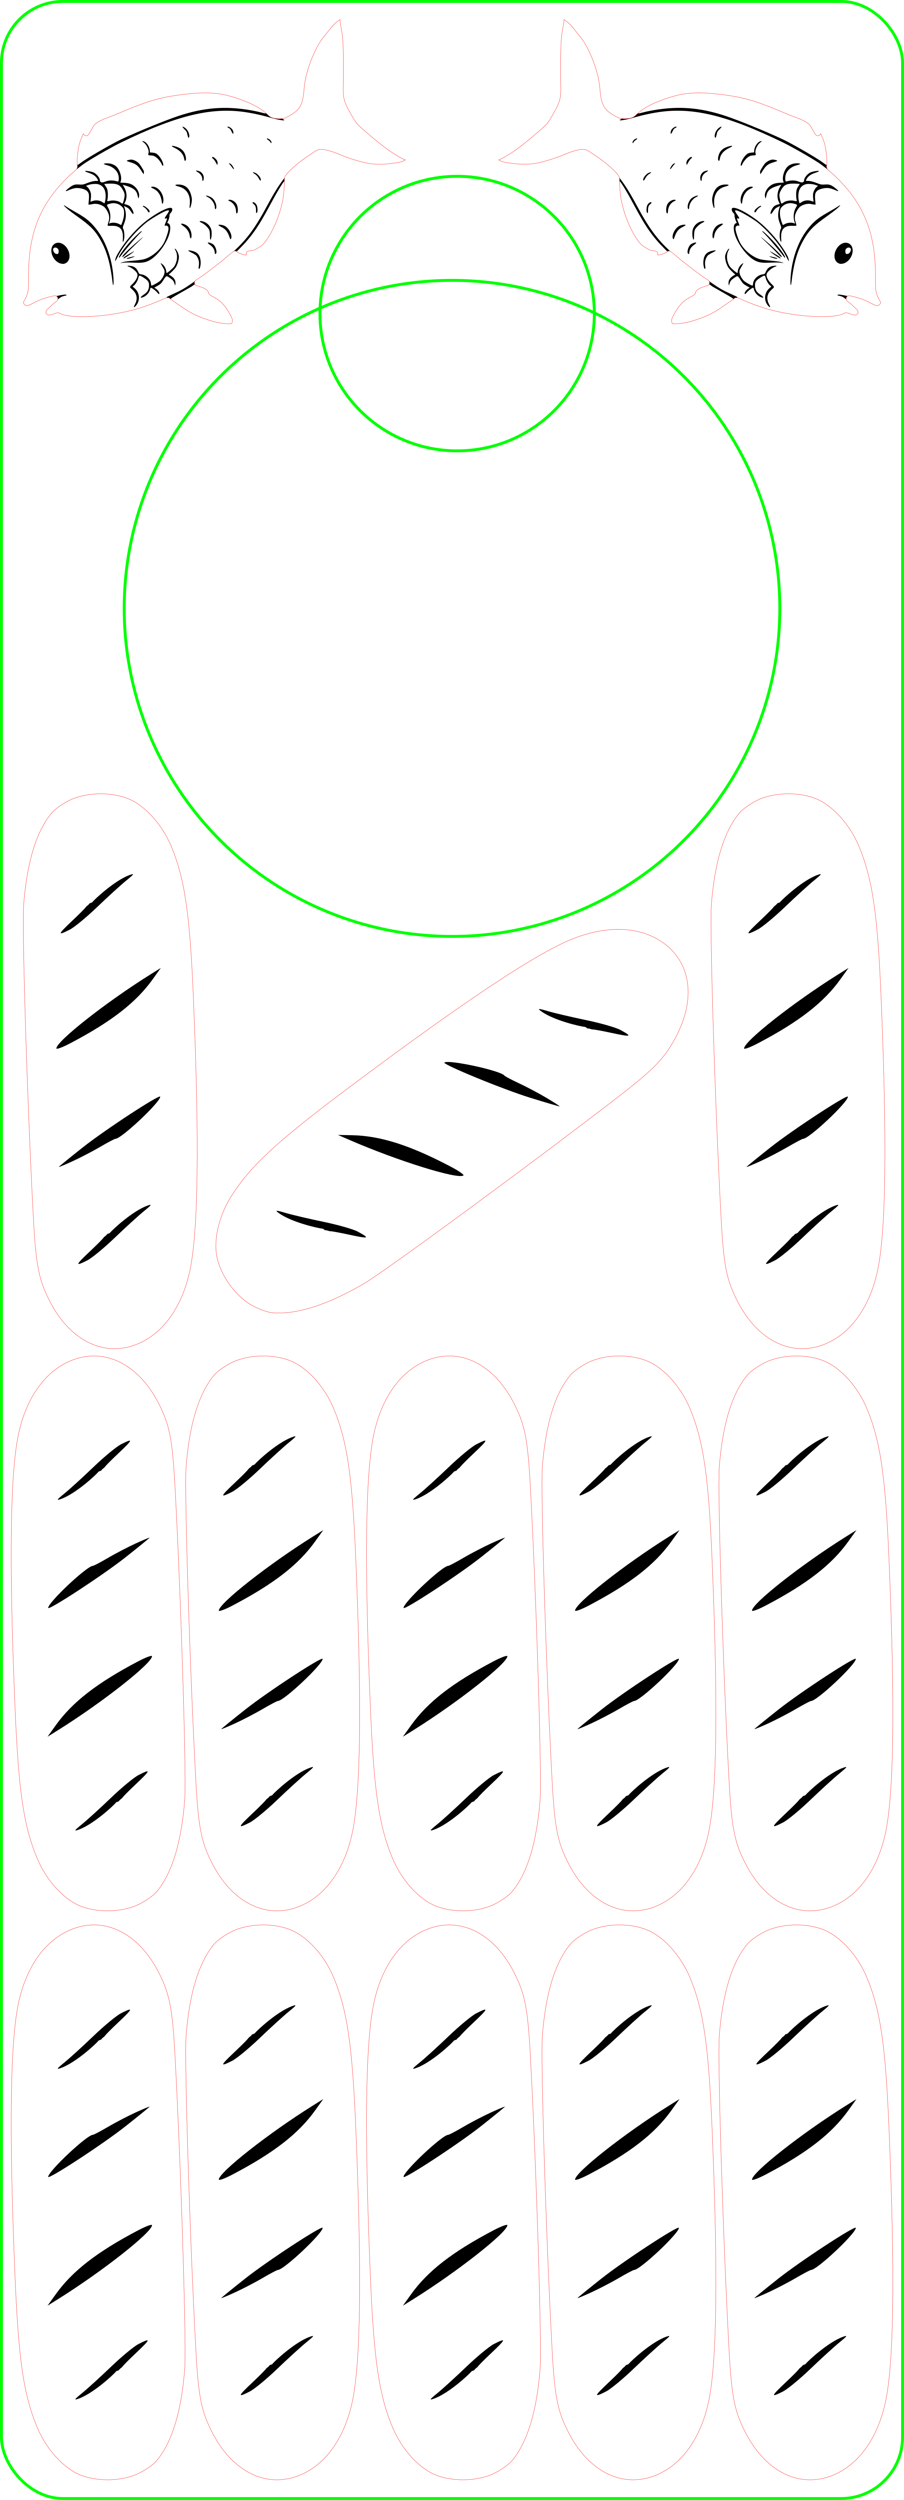 <?xml version="1.0" encoding="UTF-8" standalone="no"?>
<svg xmlns:inkscape="http://www.inkscape.org/namespaces/inkscape" xmlns:sodipodi="http://sodipodi.sourceforge.net/DTD/sodipodi-0.dtd" xmlns="http://www.w3.org/2000/svg" xmlns:svg="http://www.w3.org/2000/svg" xmlns:rdf="http://www.w3.org/1999/02/22-rdf-syntax-ns#" xmlns:cc="http://creativecommons.org/ns#" xmlns:dc="http://purl.org/dc/elements/1.1/" width="82.815mm" height="228.865mm" viewBox="0 0 82.815 228.865" version="1.1" id="svg1910" inkscape:version="1.3 (0e150ed6c4, 2023-07-21)" sodipodi:docname="loaves-and-fishes-hanger2.svg">
  <defs id="defs1904"></defs>
  <g inkscape:label="Layer 1" inkscape:groupmode="layer" id="layer1" transform="translate(-60.646,-28.443)">
    <g id="g1588" transform="translate(36.298,1.817)">
      <rect style="fill:none;fill-rule:evenodd;stroke:#00ff00;stroke-width:0.265" id="rect740" width="82.55" height="228.6" x="24.481" y="26.758" ry="5.622" rx="5.622"></rect>
      <g id="g1575" transform="translate(1.566,13.949)">
        <g id="g1581" transform="translate(0,-10.05)">
          <circle style="opacity:1;fill:none;stroke:#00ff00;stroke-width:0.265;stroke-linecap:round;stroke-linejoin:round;stop-color:#000000" id="path744" cx="64.19" cy="78.423" r="30.03"></circle>
          <circle style="opacity:1;fill:none;stroke:#00ff00;stroke-width:0.265;stroke-linecap:round;stroke-linejoin:round;stop-color:#000000" id="circle1569" cx="64.661" cy="51.435" r="12.568"></circle>
        </g>
      </g>
    </g>
    <g id="g74" transform="rotate(-34.487,231.05,201.758)">
      <path style="fill:none;stroke:#ff0000;stroke-width:0.025;stroke-dasharray:none" d="m 149.707,78.158 c -3.948,-0.296 -6.804,-1.166 -8.496,-2.59 -0.341,-0.287 -0.865,-1.038 -1.163,-1.668 -0.73,-1.543 -0.766,-3.836 -0.084,-5.415 0.651,-1.508 2.367,-3.037 4.32,-3.851 2.983,-1.242 6.166,-1.708 13.857,-2.03 13.394,-0.561 21.529,-0.448 25.103,0.347 3.109,0.692 5.421,2.286 6.459,4.456 1.479,3.088 0.033,6.361 -3.666,8.3 -2.002,1.049 -3.316,1.314 -7.714,1.554 -9.812,0.536 -26.462,1.056 -28.617,0.895 z" id="path70"></path>
      <path style="fill:#000000;stroke:none;stroke-width:0.421" d="m 182.181,72.306 c -0.206,-0.407 -1.138,-1.536 -2.071,-2.509 -0.933,-0.973 -2.021,-2.167 -2.417,-2.654 -0.603,-0.741 -0.684,-0.788 -0.498,-0.287 0.499,1.34 2.16,3.136 2.46,3.379 0.099,0.08 0.07,0.228 0.155,0.287 0.174,0.121 0.178,0.227 0.31,0.319 0.117,0.082 0.587,0.542 1.192,1.184 1.358,1.442 1.454,1.433 0.869,0.279 z" id="path71" sodipodi:nodetypes="sssssssss"></path>
      <path style="fill:#000000;stroke:none;stroke-width:0.421" d="m 173.11,73.661 c -0.32,-0.699 -0.911,-1.836 -1.315,-2.525 -0.403,-0.689 -0.734,-1.316 -0.734,-1.392 0,-0.541 -3.344,-4.1 -3.852,-4.1 -0.277,0 3.031,5.059 4.633,7.085 0.958,1.212 1.766,2.204 1.796,2.204 0.029,0 -0.208,-0.572 -0.528,-1.272 z" id="path72"></path>
      <path style="fill:#000000;stroke:none;stroke-width:0.421" d="m 162.316,73.882 c -1.985,-3.776 -3.729,-6.024 -5.856,-7.548 l -1.043,-0.748 0.606,0.969 c 2.54,4.06 6.11,8.599 6.764,8.599 0.109,0 -0.103,-0.572 -0.471,-1.272 z" id="path73"></path>
      <path style="fill:#000000;stroke:none;stroke-width:0.421" d="m 151.906,73.917 c -0.206,-0.407 -1.138,-1.535 -2.071,-2.509 -0.933,-0.973 -2.021,-2.167 -2.417,-2.654 -0.603,-0.741 -0.684,-0.788 -0.498,-0.287 0.499,1.34 2.16,3.136 2.46,3.379 0.099,0.08 0.07,0.228 0.155,0.288 0.174,0.121 0.178,0.227 0.31,0.319 0.117,0.082 0.587,0.542 1.192,1.184 1.358,1.442 1.454,1.433 0.869,0.279 z" id="path74" sodipodi:nodetypes="sssssssss"></path>
    </g>
    <g id="g64" transform="rotate(90,89.665,51.301)">
      <path style="fill:none;stroke:#ff0000;stroke-width:0.025;stroke-dasharray:none" d="m 149.707,78.158 c -3.948,-0.296 -6.804,-1.166 -8.496,-2.59 -0.341,-0.287 -0.865,-1.038 -1.163,-1.668 -0.73,-1.543 -0.766,-3.836 -0.084,-5.415 0.651,-1.508 2.367,-3.037 4.32,-3.851 2.983,-1.242 6.166,-1.708 13.857,-2.03 13.394,-0.561 21.529,-0.448 25.103,0.347 3.109,0.692 5.421,2.286 6.459,4.456 1.479,3.088 0.033,6.361 -3.666,8.3 -2.002,1.049 -3.316,1.314 -7.714,1.554 -9.812,0.536 -26.462,1.056 -28.617,0.895 z" id="path60"></path>
      <path style="fill:#000000;stroke:none;stroke-width:0.421" d="m 182.181,72.306 c -0.206,-0.407 -1.138,-1.536 -2.071,-2.509 -0.933,-0.973 -2.021,-2.167 -2.417,-2.654 -0.603,-0.741 -0.684,-0.788 -0.498,-0.287 0.499,1.34 2.16,3.136 2.46,3.379 0.099,0.08 0.07,0.228 0.155,0.287 0.174,0.121 0.178,0.227 0.31,0.319 0.117,0.082 0.587,0.542 1.192,1.184 1.358,1.442 1.454,1.433 0.869,0.279 z" id="path61" sodipodi:nodetypes="sssssssss"></path>
      <path style="fill:#000000;stroke:none;stroke-width:0.421" d="m 173.11,73.661 c -0.32,-0.699 -0.911,-1.836 -1.315,-2.525 -0.403,-0.689 -0.734,-1.316 -0.734,-1.392 0,-0.541 -3.344,-4.1 -3.852,-4.1 -0.277,0 3.031,5.059 4.633,7.085 0.958,1.212 1.766,2.204 1.796,2.204 0.029,0 -0.208,-0.572 -0.528,-1.272 z" id="path62"></path>
      <path style="fill:#000000;stroke:none;stroke-width:0.421" d="m 162.316,73.882 c -1.985,-3.776 -3.729,-6.024 -5.856,-7.548 l -1.043,-0.748 0.606,0.969 c 2.54,4.06 6.11,8.599 6.764,8.599 0.109,0 -0.103,-0.572 -0.471,-1.272 z" id="path63"></path>
      <path style="fill:#000000;stroke:none;stroke-width:0.421" d="m 151.906,73.917 c -0.206,-0.407 -1.138,-1.535 -2.071,-2.509 -0.933,-0.973 -2.021,-2.167 -2.417,-2.654 -0.603,-0.741 -0.684,-0.788 -0.498,-0.287 0.499,1.34 2.16,3.136 2.46,3.379 0.099,0.08 0.07,0.228 0.155,0.288 0.174,0.121 0.178,0.227 0.31,0.319 0.117,0.082 0.587,0.542 1.192,1.184 1.358,1.442 1.454,1.433 0.869,0.279 z" id="path64" sodipodi:nodetypes="sssssssss"></path>
    </g>
    <g id="g79" transform="rotate(90,121.165,82.801)">
      <path style="fill:none;stroke:#ff0000;stroke-width:0.025;stroke-dasharray:none" d="m 149.707,78.158 c -3.948,-0.296 -6.804,-1.166 -8.496,-2.59 -0.341,-0.287 -0.865,-1.038 -1.163,-1.668 -0.73,-1.543 -0.766,-3.836 -0.084,-5.415 0.651,-1.508 2.367,-3.037 4.32,-3.851 2.983,-1.242 6.166,-1.708 13.857,-2.03 13.394,-0.561 21.529,-0.448 25.103,0.347 3.109,0.692 5.421,2.286 6.459,4.456 1.479,3.088 0.033,6.361 -3.666,8.3 -2.002,1.049 -3.316,1.314 -7.714,1.554 -9.812,0.536 -26.462,1.056 -28.617,0.895 z" id="path75"></path>
      <path style="fill:#000000;stroke:none;stroke-width:0.421" d="m 182.181,72.306 c -0.206,-0.407 -1.138,-1.536 -2.071,-2.509 -0.933,-0.973 -2.021,-2.167 -2.417,-2.654 -0.603,-0.741 -0.684,-0.788 -0.498,-0.287 0.499,1.34 2.16,3.136 2.46,3.379 0.099,0.08 0.07,0.228 0.155,0.287 0.174,0.121 0.178,0.227 0.31,0.319 0.117,0.082 0.587,0.542 1.192,1.184 1.358,1.442 1.454,1.433 0.869,0.279 z" id="path76" sodipodi:nodetypes="sssssssss"></path>
      <path style="fill:#000000;stroke:none;stroke-width:0.421" d="m 173.11,73.661 c -0.32,-0.699 -0.911,-1.836 -1.315,-2.525 -0.403,-0.689 -0.734,-1.316 -0.734,-1.392 0,-0.541 -3.344,-4.1 -3.852,-4.1 -0.277,0 3.031,5.059 4.633,7.085 0.958,1.212 1.766,2.204 1.796,2.204 0.029,0 -0.208,-0.572 -0.528,-1.272 z" id="path77"></path>
      <path style="fill:#000000;stroke:none;stroke-width:0.421" d="m 162.316,73.882 c -1.985,-3.776 -3.729,-6.024 -5.856,-7.548 l -1.043,-0.748 0.606,0.969 c 2.54,4.06 6.11,8.599 6.764,8.599 0.109,0 -0.103,-0.572 -0.471,-1.272 z" id="path78"></path>
      <path style="fill:#000000;stroke:none;stroke-width:0.421" d="m 151.906,73.917 c -0.206,-0.407 -1.138,-1.535 -2.071,-2.509 -0.933,-0.973 -2.021,-2.167 -2.417,-2.654 -0.603,-0.741 -0.684,-0.788 -0.498,-0.287 0.499,1.34 2.16,3.136 2.46,3.379 0.099,0.08 0.07,0.228 0.155,0.288 0.174,0.121 0.178,0.227 0.31,0.319 0.117,0.082 0.587,0.542 1.192,1.184 1.358,1.442 1.454,1.433 0.869,0.279 z" id="path79" sodipodi:nodetypes="sssssssss"></path>
    </g>
    <g id="g2" transform="translate(0.16,0.054)">
      <g id="g21" transform="matrix(-0.866,-0.5,-0.5,0.866,199.326,35.403)">
        <path id="path19" style="fill:#000000;stroke-width:0.222" d="m 53.102,38.478 c -0.849,4.9e-5 -1.671,0.02 -2.03,0.061 -0.248,0.028 -0.385,0.036 -0.464,0.037 -0.002,0.006 -0.013,0.024 -0.014,0.029 -0.025,0.082 -0.089,0.171 -0.166,0.221 -0.037,0.024 -0.073,0.04 -0.11,0.053 0.252,-0.038 0.505,-0.074 0.77,-0.102 0.697,-0.073 2.952,-0.073 3.986,-2.22e-4 5.526,0.391 8.622,1.266 11.082,3.132 0.593,0.45 1.334,1.115 1.919,1.724 0.625,0.65 1.187,1.079 0.96,0.734 -0.04,-0.06 -0.059,-0.091 -0.058,-0.103 -0.023,-0.01 -0.045,-0.018 -0.069,-0.029 -0.089,-0.042 -0.184,-0.098 -0.278,-0.16 -0.094,-0.062 -0.183,-0.128 -0.257,-0.193 -0.049,-0.044 -0.092,-0.085 -0.132,-0.129 -0.04,-0.044 -0.076,-0.091 -0.107,-0.143 -0.031,-0.051 -0.056,-0.105 -0.077,-0.163 -0.021,-0.057 -0.039,-0.118 -0.058,-0.186 -0.013,-0.046 -0.032,-0.097 -0.048,-0.144 -0.025,0.006 -0.152,-0.096 -0.308,-0.255 -0.168,-0.171 -0.529,-0.497 -0.802,-0.723 -1.799,-1.496 -3.566,-2.336 -5.954,-2.831 -1.228,-0.254 -3.875,-0.617 -5.602,-0.768 -0.461,-0.04 -1.335,-0.06 -2.184,-0.06 z m -2.129,0.918 c -0.067,0 -0.008,0.096 0.21,0.341 0.257,0.288 0.376,0.556 0.376,0.844 0,0.199 -0.025,0.217 -0.166,0.118 -0.15,-0.105 -0.495,-0.207 -0.885,-0.261 -0.304,-0.042 -0.41,-0.083 -0.651,-0.247 -0.212,-0.144 -0.349,-0.202 -0.517,-0.219 -0.242,-0.023 -0.847,0.07 -0.847,0.13 0,0.02 0.154,0.05 0.342,0.069 0.192,0.018 0.448,0.081 0.585,0.143 0.325,0.147 0.701,0.516 0.764,0.75 0.075,0.277 0.009,0.433 -0.458,1.072 -0.071,0.097 -0.076,0.093 0.372,0.25 0.25,0.088 0.53,0.344 0.673,0.615 0.077,0.145 0.101,0.277 0.103,0.545 0.002,0.428 -0.125,0.719 -0.434,0.991 -0.111,0.097 -0.201,0.195 -0.201,0.218 9.6e-5,0.023 0.141,0.114 0.312,0.203 0.577,0.298 0.729,0.71 0.46,1.244 -0.068,0.135 -0.164,0.297 -0.212,0.359 -0.048,0.062 -0.088,0.131 -0.088,0.153 0,0.069 0.036,0.047 0.191,-0.112 0.188,-0.194 0.422,-0.675 0.422,-0.865 3.1e-5,-0.122 0.046,-0.181 0.282,-0.365 0.433,-0.336 0.661,-0.684 0.778,-1.187 l 0.055,-0.236 0.137,0.207 c 0.11,0.166 0.14,0.271 0.155,0.53 0.01,0.178 0.036,0.324 0.059,0.324 0.08,0 0.138,-0.188 0.138,-0.448 0,-0.297 -0.043,-0.405 -0.244,-0.618 l -0.138,-0.146 0.167,-0.114 c 0.36,-0.245 0.591,-0.709 0.593,-1.193 l 0.002,-0.289 0.28,0.307 c 0.444,0.486 0.546,0.797 0.404,1.23 -0.044,0.133 -0.07,0.252 -0.058,0.264 0.012,0.012 0.078,-0.053 0.147,-0.143 0.26,-0.341 0.193,-0.996 -0.141,-1.386 -0.093,-0.109 -0.295,-0.276 -0.45,-0.371 L 53.21,41.929 53.329,41.819 c 0.291,-0.27 0.44,-1.003 0.285,-1.407 -0.044,-0.115 -0.162,-0.292 -0.263,-0.392 -0.179,-0.179 -0.542,-0.381 -0.593,-0.33 -0.014,0.014 0.083,0.135 0.216,0.267 0.405,0.405 0.557,0.911 0.407,1.353 -0.042,0.124 -0.123,0.275 -0.179,0.334 l -0.102,0.108 -0.208,-0.192 c -0.25,-0.23 -0.541,-0.367 -0.865,-0.405 -0.281,-0.033 -0.418,-0.174 -0.33,-0.338 0.113,-0.212 0.036,-0.682 -0.154,-0.94 -0.102,-0.139 -0.508,-0.481 -0.57,-0.481 z m 5.894,0.249 c -0.037,-0.019 -0.02,0.031 0.047,0.192 0.138,0.33 0.067,0.896 -0.134,1.063 -0.117,0.097 -0.096,0.164 0.085,0.261 0.243,0.131 0.39,0.378 0.45,0.758 0.029,0.181 0.04,0.378 0.025,0.438 -0.015,0.06 -0.013,0.133 0.005,0.162 0.058,0.094 0.146,-0.093 0.178,-0.376 0.037,-0.324 -0.034,-0.744 -0.152,-0.907 -0.047,-0.065 -0.162,-0.168 -0.255,-0.229 l -0.169,-0.111 0.089,-0.196 c 0.153,-0.337 0.096,-0.841 -0.114,-1.015 -0.024,-0.02 -0.042,-0.034 -0.054,-0.04 z m 3.852,0.702 c -0.043,-0.027 -0.034,0.067 0.025,0.298 0.065,0.255 0.065,0.304 -0.004,0.523 -0.042,0.133 -0.076,0.265 -0.076,0.295 0,0.087 0.125,0.013 0.179,-0.107 0.136,-0.298 0.108,-0.708 -0.064,-0.941 -0.026,-0.035 -0.046,-0.058 -0.06,-0.066 z m -5.952,0.138 c -0.029,-1.49e-4 -0.047,0.006 -0.047,0.021 0,0.02 0.104,0.146 0.231,0.281 0.351,0.371 0.44,0.582 0.467,1.106 l 0.023,0.445 0.093,-0.114 c 0.081,-0.1 0.09,-0.171 0.074,-0.563 -0.016,-0.385 -0.038,-0.484 -0.155,-0.697 -0.075,-0.137 -0.204,-0.291 -0.287,-0.342 -0.123,-0.076 -0.312,-0.136 -0.4,-0.137 z m -4.411,0.142 c 0.018,-0.01 0.07,-0.002 0.172,0.015 0.305,0.049 0.733,0.257 0.887,0.432 0.288,0.327 0.303,0.719 0.048,1.199 -0.08,0.15 -0.216,0.341 -0.303,0.425 l -0.158,0.153 -0.093,-0.182 c -0.154,-0.3 -0.422,-0.495 -0.773,-0.56 l -0.171,-0.032 0.163,-0.214 c 0.09,-0.118 0.196,-0.291 0.237,-0.385 0.089,-0.208 0.099,-0.607 0.018,-0.758 -0.029,-0.055 -0.044,-0.083 -0.026,-0.093 z m -2.661,0.517 c -0.018,0.027 0.033,0.236 0.144,0.529 0.081,0.213 0.27,0.653 0.418,0.977 0.603,1.313 0.755,1.892 0.755,2.877 0,1.201 -0.283,2.329 -1.01,4.022 -0.131,0.305 -5.56e-4,0.193 0.191,-0.164 0.837,-1.56 1.212,-3.425 0.986,-4.895 -0.134,-0.87 -0.31,-1.333 -0.859,-2.258 -0.221,-0.373 -0.453,-0.787 -0.515,-0.92 -0.063,-0.136 -0.099,-0.185 -0.11,-0.168 z m 4.192,0.15 c 1.016,0.503 1.195,0.702 1.191,1.326 -0.002,0.381 -0.055,0.504 -0.346,0.811 -0.134,0.141 -0.267,0.257 -0.297,0.257 -0.03,0 -0.081,-0.073 -0.113,-0.163 -0.08,-0.222 -0.435,-0.522 -0.73,-0.619 -0.134,-0.044 -0.252,-0.087 -0.262,-0.095 -0.01,-0.009 0.052,-0.095 0.137,-0.192 0.085,-0.097 0.218,-0.311 0.295,-0.476 0.119,-0.254 0.137,-0.342 0.12,-0.581 -0.011,-0.155 -0.008,-0.276 0.006,-0.269 z m 7.099,0.086 c -0.036,0.003 -0.002,0.094 0.121,0.274 0.327,0.479 0.41,0.9 0.262,1.321 -0.059,0.168 -0.06,0.195 -0.001,0.195 0.1,0 0.207,-0.19 0.267,-0.477 0.079,-0.376 -0.03,-0.71 -0.343,-1.053 -0.161,-0.177 -0.269,-0.263 -0.305,-0.26 z m 5.311,1.035 c -0.066,0 -0.06,0.031 0.029,0.168 0.058,0.089 0.071,0.182 0.051,0.376 -0.015,0.142 -0.008,0.258 0.016,0.258 0.069,0 0.14,-0.172 0.14,-0.339 -1.85e-4,-0.163 -0.152,-0.463 -0.235,-0.463 z m -13.02,0.671 c 0.058,0.012 0.136,0.034 0.239,0.065 0.418,0.123 0.751,0.551 0.751,0.964 0,0.162 -0.168,0.479 -0.381,0.722 -0.104,0.118 -0.27,0.278 -0.369,0.357 L 51.336,45.337 51.204,45.129 c -0.139,-0.219 -0.491,-0.451 -0.685,-0.451 -0.097,0 -0.088,-0.018 0.087,-0.18 0.286,-0.264 0.493,-0.734 0.493,-1.12 0,-0.261 0.001,-0.327 0.177,-0.293 z M 55.514,43.692 c -0.029,-0.008 -0.053,-0.007 -0.067,0.007 -0.015,0.015 0.036,0.114 0.114,0.221 0.268,0.37 0.295,0.87 0.076,1.393 -0.038,0.09 -0.068,0.175 -0.068,0.189 0,0.053 0.083,0.022 0.152,-0.057 0.332,-0.379 0.381,-1.069 0.105,-1.487 -0.086,-0.13 -0.224,-0.242 -0.312,-0.266 z m -10.258,0.076 c -0.062,-0.002 -0.127,0.005 -0.192,0.023 -0.622,0.172 -0.808,1.268 -0.306,1.8 0.07,0.074 0.17,0.152 0.222,0.174 0.473,0.197 0.95,-0.218 1.002,-0.872 0.05,-0.617 -0.29,-1.109 -0.726,-1.125 z m -0.274,0.3 c 0.068,0.003 0.139,0.037 0.184,0.102 0.1,0.143 0.092,0.283 -0.024,0.431 -0.114,0.145 -0.13,0.148 -0.269,0.051 -0.115,-0.081 -0.144,-0.332 -0.056,-0.496 0.033,-0.062 0.098,-0.091 0.165,-0.088 z m 16.722,0.044 c -0.074,0 -0.091,0.064 -0.041,0.157 0.029,0.054 0.05,0.237 0.048,0.407 l -0.004,0.309 0.092,-0.111 c 0.052,-0.063 0.092,-0.182 0.092,-0.276 0,-0.165 -0.123,-0.485 -0.186,-0.485 z m -1.939,0.338 c -0.02,0.011 0.002,0.078 0.072,0.197 0.137,0.233 0.158,0.549 0.049,0.739 -0.037,0.065 -0.068,0.134 -0.069,0.153 -0.004,0.075 0.09,0.03 0.182,-0.087 0.204,-0.259 0.182,-0.636 -0.05,-0.868 -0.101,-0.101 -0.164,-0.145 -0.184,-0.133 z m -2.29,0.196 c -0.028,0.024 0.022,0.11 0.166,0.244 0.565,0.529 0.593,1.244 0.075,1.964 -0.091,0.126 -0.165,0.24 -0.165,0.253 0,0.116 0.394,-0.272 0.561,-0.551 0.057,-0.096 0.135,-0.323 0.173,-0.506 0.119,-0.57 -0.045,-0.987 -0.503,-1.281 -0.172,-0.11 -0.279,-0.147 -0.307,-0.123 z m -3.506,0.173 c -0.067,0 -0.063,0.026 0.026,0.198 0.042,0.08 0.079,0.25 0.083,0.376 0.005,0.176 0.023,0.227 0.078,0.216 0.039,-0.007 0.077,-0.072 0.086,-0.143 0.017,-0.145 -0.194,-0.648 -0.272,-0.648 z m 12.914,0.33 c -0.058,0 -0.049,0.061 0.036,0.231 0.042,0.083 0.064,0.194 0.051,0.246 -0.015,0.059 -0.004,0.088 0.031,0.076 0.091,-0.03 0.094,-0.235 0.005,-0.399 -0.046,-0.085 -0.101,-0.154 -0.123,-0.154 z m -4.155,0.238 c -0.027,-0.009 -0.039,0.015 -0.011,0.08 0.019,0.045 0.045,0.204 0.058,0.353 0.012,0.149 0.041,0.259 0.064,0.245 0.06,-0.037 0.051,-0.419 -0.013,-0.56 -0.03,-0.067 -0.072,-0.109 -0.098,-0.118 z m -7.562,0.673 c -0.202,-0.008 -0.43,-0.008 -0.681,0.003 -1.042,0.043 -1.84,0.202 -2.996,0.597 -0.776,0.265 -1.868,0.807 -2.107,1.046 -0.103,0.103 -0.178,0.198 -0.166,0.21 0.012,0.012 0.186,-0.087 0.386,-0.222 0.89,-0.598 2.365,-1.147 3.751,-1.396 0.494,-0.089 1.847,-0.11 2.213,-0.035 0.318,0.065 0.292,0.141 -0.11,0.327 -0.197,0.091 -0.358,0.184 -0.358,0.206 0,0.022 0.048,0.054 0.106,0.07 0.104,0.029 0.104,0.032 -0.043,0.159 -0.082,0.071 -0.204,0.167 -0.271,0.214 -0.136,0.095 -0.16,0.175 -0.051,0.175 0.039,0 0.095,0.052 0.124,0.114 0.043,0.094 0.034,0.144 -0.051,0.282 -0.099,0.16 -0.5,0.532 -0.852,0.79 -0.643,0.472 -1.716,0.683 -2.478,0.487 -0.155,-0.04 -0.589,-0.219 -0.965,-0.399 C 50.228,48.503 49.84,48.35 49.719,48.335 l -0.212,-0.026 0.248,0.092 c 0.136,0.051 0.476,0.241 0.755,0.423 0.557,0.363 0.853,0.509 1.156,0.569 0.652,0.129 1.663,-0.166 2.572,-0.749 0.71,-0.456 1.132,-1.077 0.894,-1.317 -0.047,-0.048 -0.042,-0.069 0.026,-0.108 0.16,-0.09 0.419,-0.341 0.458,-0.443 0.024,-0.062 0.095,-0.114 0.183,-0.131 0.16,-0.032 0.335,-0.183 0.335,-0.29 0,-0.163 -0.365,-0.268 -0.97,-0.293 z m -2.52,0.682 c -0.21,0.005 -1.083,0.224 -1.628,0.417 -0.778,0.276 -1.344,0.549 -1.344,0.647 v 1.15e-4 c 0,0.022 0.027,0.03 0.059,0.016 0.905,-0.381 2.387,-0.907 2.807,-0.998 0.084,-0.018 0.153,-0.05 0.153,-0.071 0,-0.009 -0.016,-0.013 -0.046,-0.012 z m 6.801,0.158 c -0.013,-0.006 -0.024,-0.006 -0.031,6.96e-4 -0.017,0.016 0.022,0.107 0.086,0.202 0.206,0.304 0.241,0.805 0.078,1.11 -0.027,0.05 -0.048,0.115 -0.048,0.145 0,0.094 0.114,0.021 0.202,-0.13 0.112,-0.191 0.151,-0.555 0.087,-0.794 -0.046,-0.172 -0.279,-0.492 -0.373,-0.533 z m 4.756,0.285 c -0.02,0.009 0.001,0.082 0.07,0.212 0.089,0.168 0.117,0.29 0.117,0.525 0,0.275 0.008,0.299 0.076,0.243 0.127,-0.105 0.071,-0.602 -0.092,-0.816 -0.091,-0.12 -0.151,-0.173 -0.171,-0.164 z m -11.673,0.098 c -0.009,-0.009 -0.406,0.059 -0.882,0.151 -0.884,0.171 -1.617,0.37 -1.668,0.452 -0.05,0.081 0.152,0.05 0.602,-0.092 0.24,-0.076 0.781,-0.218 1.201,-0.317 0.42,-0.098 0.757,-0.186 0.748,-0.195 z m 3.622,0.697 c -0.04,0 -0.013,0.098 0.08,0.295 0.16,0.339 0.187,0.728 0.069,1.01 -0.039,0.093 -0.071,0.2 -0.071,0.238 0,0.122 0.115,0.037 0.23,-0.17 0.164,-0.294 0.19,-0.728 0.059,-0.984 -0.11,-0.215 -0.273,-0.388 -0.366,-0.388 z m -5.394,0.006 c -0.562,-0.005 -0.755,0.02 -0.755,0.097 0,0.046 0.677,0.011 1.085,-0.057 0.161,-0.027 0.08,-0.037 -0.33,-0.04 z m -7.807,0.008 c 0.018,0.028 0.034,0.069 0.034,0.134 0,0.045 -0.007,0.088 -0.033,0.139 -0.008,0.016 -0.029,0.037 -0.047,0.057 0.298,-0.046 0.457,-0.051 0.635,0.008 0.266,0.088 0.332,0.078 0.203,-0.031 -0.068,-0.058 -0.336,-0.156 -0.791,-0.308 z m 7.316,0.236 c -0.019,0.003 -0.027,0.012 -0.027,0.026 0,0.026 0.133,0.079 0.295,0.117 0.421,0.1 0.586,0.087 0.248,-0.019 -0.308,-0.097 -0.459,-0.134 -0.515,-0.124 z m 10.752,0.033 c -0.069,0 -0.067,0.015 0.013,0.13 0.224,0.32 0.246,0.725 0.06,1.091 -0.051,0.1 -0.081,0.194 -0.067,0.209 0.087,0.087 0.317,-0.229 0.397,-0.547 0.039,-0.154 0.038,-0.26 -0.003,-0.411 -0.059,-0.218 -0.274,-0.472 -0.4,-0.472 z m -3.274,0.36 c -0.031,0.012 -0.006,0.09 0.09,0.23 0.171,0.249 0.302,0.723 0.258,0.934 -0.017,0.083 -0.104,0.282 -0.192,0.442 -0.088,0.16 -0.16,0.303 -0.16,0.318 0,0.152 0.32,-0.225 0.476,-0.562 0.179,-0.385 0.085,-0.88 -0.226,-1.191 -0.128,-0.128 -0.215,-0.183 -0.246,-0.171 z m -7.772,0.234 c -0.028,0.001 -0.01,0.043 0.068,0.126 0.155,0.165 0.347,0.625 0.349,0.839 0.002,0.149 -0.027,0.224 -0.128,0.329 -0.152,0.159 -0.439,0.302 -0.761,0.381 -0.337,0.082 -0.35,0.102 -0.247,0.374 0.049,0.129 0.089,0.347 0.089,0.484 0,0.329 -0.192,0.64 -0.519,0.843 -0.26,0.162 -0.305,0.245 -0.106,0.197 0.648,-0.155 1.015,-0.843 0.79,-1.48 -0.088,-0.251 -0.091,-0.236 0.038,-0.236 0.171,0 0.58,-0.226 0.74,-0.408 0.18,-0.205 0.224,-0.178 0.452,0.275 0.198,0.393 0.203,0.568 0.025,0.848 -0.196,0.309 -0.414,0.428 -0.837,0.455 -0.4,0.026 -0.478,0.121 -0.141,0.172 0.316,0.047 0.699,-0.08 0.897,-0.298 0.049,-0.055 0.107,-0.099 0.129,-0.099 0.069,0 0.266,0.443 0.301,0.676 0.02,0.134 0.055,0.218 0.087,0.207 0.092,-0.03 0.087,-0.347 -0.008,-0.544 l -0.09,-0.186 0.35,0.002 c 0.32,0.002 0.383,-0.015 0.736,-0.195 0.442,-0.226 0.42,-0.234 0.633,0.221 0.115,0.247 0.123,0.415 0.033,0.699 -0.022,0.068 -0.007,0.063 0.07,-0.024 0.16,-0.182 0.205,-0.433 0.121,-0.672 -0.04,-0.113 -0.104,-0.254 -0.143,-0.313 -0.039,-0.059 -0.054,-0.107 -0.034,-0.108 0.154,-0.003 0.701,-0.153 0.864,-0.236 0.277,-0.141 0.636,-0.488 0.751,-0.726 0.103,-0.213 0.131,-0.656 0.049,-0.782 -0.033,-0.051 -0.046,-0.005 -0.047,0.165 -0.002,0.443 -0.357,0.957 -0.829,1.199 -0.16,0.082 -0.861,0.216 -0.905,0.173 -0.007,-0.007 0.019,-0.09 0.058,-0.184 0.09,-0.216 0.091,-0.507 0.003,-0.718 -0.038,-0.09 -0.075,-0.164 -0.083,-0.164 -0.008,0 -0.015,0.177 -0.014,0.393 6.38e-4,0.361 -0.01,0.407 -0.135,0.571 -0.085,0.112 -0.244,0.229 -0.425,0.315 -0.253,0.12 -0.342,0.137 -0.722,0.137 -0.238,2e-5 -0.445,-0.019 -0.459,-0.041 -0.014,-0.023 0.008,-0.108 0.048,-0.19 0.17,-0.34 0.009,-0.902 -0.333,-1.162 -0.162,-0.124 -0.164,-0.13 -0.136,-0.394 0.035,-0.338 -0.08,-0.589 -0.367,-0.801 -0.11,-0.081 -0.185,-0.121 -0.213,-0.119 z m 16.517,0.206 c -0.759,0.296 -1.538,0.714 -2.641,1.395 -1.998,1.233 -3.165,1.76 -4.82,2.117 0.002,-9e-5 0.004,-4.5e-4 0.006,-4.5e-4 0.012,-4.4e-4 0.023,-6.9e-4 0.042,4.5e-4 0.018,10e-4 0.031,-0.018 0.122,0.038 0.057,0.035 0.082,0.071 0.101,0.107 l 0.325,-0.087 c 1.501,-0.403 2.505,-0.868 4.342,-2.01 1.213,-0.754 2.065,-1.226 2.345,-1.307 0.003,-0.005 0.01,-0.014 0.012,-0.02 0.032,-0.058 0.061,-0.108 0.096,-0.157 0.019,-0.027 0.047,-0.049 0.07,-0.074 z m -3.681,0.491 c -0.046,0.001 -0.047,0.071 0.003,0.19 0.075,0.179 0.042,0.356 -0.117,0.625 -0.053,0.09 -0.096,0.173 -0.096,0.184 0,0.011 0.031,0.021 0.069,0.021 0.084,0 0.287,-0.345 0.325,-0.554 0.03,-0.162 -0.033,-0.388 -0.123,-0.444 -0.025,-0.015 -0.045,-0.022 -0.06,-0.022 z m -3.745,0.227 c -0.025,0.024 0.018,0.122 0.132,0.289 0.248,0.363 0.291,0.696 0.165,1.276 -0.022,0.101 -0.014,0.131 0.033,0.115 0.241,-0.081 0.356,-0.683 0.212,-1.116 -0.056,-0.168 -0.14,-0.292 -0.274,-0.407 -0.152,-0.13 -0.244,-0.181 -0.268,-0.157 z m -3.576,0.639 c -0.008,0.024 0.082,0.187 0.199,0.362 0.117,0.175 0.217,0.375 0.222,0.444 0.025,0.375 -0.066,0.646 -0.316,0.944 -0.068,0.081 -0.109,0.17 -0.091,0.199 0.049,0.08 0.321,-0.208 0.462,-0.49 0.267,-0.532 0.203,-0.906 -0.219,-1.285 -0.133,-0.12 -0.249,-0.199 -0.257,-0.174 z m 1.944,0.28 c -0.013,-0.003 -0.024,-0.002 -0.031,0.006 -0.02,0.02 0.008,0.128 0.063,0.238 0.137,0.276 0.162,0.559 0.069,0.782 -0.042,0.1 -0.076,0.189 -0.076,0.199 0,0.01 0.031,0.018 0.07,0.018 0.169,0 0.325,-0.502 0.248,-0.802 -0.041,-0.159 -0.251,-0.418 -0.343,-0.441 z m -5.838,2.481 c 0.034,0.01 0.065,0.019 0.104,0.039 0.02,0.01 0.042,0.021 0.072,0.05 0.03,0.029 0.083,0.088 0.083,0.188 0,-0.063 -0.007,-0.053 -0.007,-0.053 3e-5,1.1e-4 0.003,0.007 0.006,0.017 0.003,0.008 0.01,0.024 0.014,0.035 0.103,-0.029 0.399,-0.037 1.074,-0.033 l 1.144,0.008 0.392,-0.036 c 0,-0.106 0.063,-0.172 0.098,-0.2 0.035,-0.027 0.06,-0.032 0.078,-0.043 0.034,-0.021 -0.503,0.068 0.028,-0.002 -1.64,0.165 -1.784,0.063 -2.979,-0.03 z"></path>
        <path style="color:#000000;fill:#ff0000;stroke-width:0.222;stroke-linejoin:round;-inkscape-stroke:none" d="m 58.861,52.908 c 0,0.028 0.009,0.032 0.013,0.05 -2.23e-4,-7e-4 -0.003,-0.003 -0.003,-0.003 -0.006,-0.015 -0.01,-0.024 -0.01,-0.047 z" id="path20"></path>
        <path style="color:#000000;fill:none;stroke:#ff0000;stroke-width:0.025;stroke-linejoin:round;stroke-dasharray:none" d="m 54.38,36.106 c 0.117,0.002 0.243,0.011 0.374,0.025 0.131,0.014 0.266,0.034 0.401,0.06 0.282,0.054 0.858,0.139 1.304,0.193 0.679,0.082 1.261,0.162 1.783,0.249 0.261,0.043 0.506,0.088 0.741,0.136 0.235,0.048 0.459,0.099 0.677,0.153 0.218,0.054 0.429,0.112 0.639,0.175 0.21,0.063 0.418,0.131 0.63,0.206 0.211,0.074 0.426,0.155 0.648,0.242 0.222,0.088 0.452,0.183 0.693,0.286 0.431,0.185 0.815,0.362 1.162,0.537 0.173,0.087 0.338,0.174 0.494,0.262 0.156,0.087 0.304,0.175 0.446,0.263 0.141,0.088 0.276,0.178 0.404,0.269 0.129,0.091 0.253,0.184 0.372,0.279 0.119,0.095 0.234,0.193 0.347,0.294 0.112,0.101 0.222,0.206 0.33,0.315 0.147,0.148 0.287,0.296 0.421,0.443 0.134,0.147 0.262,0.292 0.382,0.436 0.121,0.144 0.234,0.286 0.34,0.427 0.107,0.141 0.206,0.28 0.298,0.416 0.092,0.136 0.176,0.27 0.253,0.401 0.077,0.131 0.146,0.259 0.208,0.384 0.061,0.125 0.115,0.246 0.16,0.363 0.045,0.117 0.083,0.231 0.113,0.339 0.019,0.069 0.037,0.129 0.058,0.186 0.021,0.057 0.046,0.112 0.077,0.163 0.031,0.052 0.067,0.099 0.107,0.143 0.04,0.044 0.083,0.085 0.132,0.129 0.074,0.065 0.163,0.131 0.257,0.193 0.094,0.062 0.189,0.118 0.278,0.16 0.061,0.029 0.118,0.053 0.178,0.074 0.06,0.021 0.124,0.037 0.191,0.047 0.134,0.021 0.281,0.023 0.514,0.023 0.126,-2.03e-4 0.245,-0.004 0.358,-0.014 0.114,-0.01 0.222,-0.027 0.326,-0.051 0.105,-0.024 0.206,-0.057 0.303,-0.099 0.098,-0.042 0.192,-0.094 0.283,-0.156 0.091,-0.062 0.179,-0.133 0.267,-0.214 0.087,-0.081 0.174,-0.172 0.262,-0.275 0.088,-0.103 0.178,-0.216 0.272,-0.343 0.094,-0.127 0.193,-0.266 0.299,-0.42 0.065,-0.095 0.138,-0.193 0.218,-0.294 0.08,-0.101 0.166,-0.204 0.259,-0.308 0.185,-0.209 0.394,-0.423 0.617,-0.633 0.223,-0.211 0.461,-0.418 0.706,-0.615 0.245,-0.197 0.497,-0.382 0.746,-0.55 0.188,-0.126 0.337,-0.224 0.479,-0.308 0.142,-0.085 0.276,-0.157 0.439,-0.234 0.162,-0.077 0.353,-0.157 0.603,-0.256 0.25,-0.099 0.56,-0.217 0.958,-0.368 0.085,-0.032 0.183,-0.061 0.285,-0.086 0.102,-0.025 0.207,-0.045 0.307,-0.059 0.099,-0.014 0.193,-0.022 0.271,-0.023 0.029,-4.44e-4 0.039,0.003 0.063,0.005 -0.009,0.016 -0.012,0.026 -0.025,0.045 -0.057,0.084 -0.095,0.175 -0.145,0.297 -0.05,0.122 -0.101,0.263 -0.145,0.401 -0.038,0.119 -0.105,0.298 -0.18,0.481 -0.076,0.184 -0.161,0.374 -0.233,0.522 -0.092,0.186 -0.222,0.435 -0.376,0.72 -0.154,0.285 -0.333,0.606 -0.522,0.941 -0.378,0.67 -0.8,1.394 -1.161,1.984 -0.141,0.231 -0.255,0.428 -0.347,0.617 -0.046,0.094 -0.087,0.186 -0.122,0.279 -0.035,0.093 -0.065,0.186 -0.09,0.281 -0.025,0.095 -0.046,0.193 -0.062,0.295 h 4.44e-4 c -0.016,0.102 -0.028,0.209 -0.037,0.323 -0.018,0.228 -0.024,0.484 -0.026,0.795 -8.7e-4,0.222 -0.002,0.391 4.45e-4,0.529 0.002,0.138 0.007,0.246 0.018,0.347 0.011,0.101 0.029,0.192 0.053,0.288 0.024,0.096 0.055,0.196 0.095,0.325 0.088,0.285 0.257,0.766 0.442,1.271 0.186,0.505 0.386,1.029 0.536,1.392 0.085,0.207 0.183,0.42 0.285,0.63 0.103,0.21 0.211,0.417 0.319,0.61 0.108,0.193 0.216,0.372 0.319,0.527 0.056,0.085 0.107,0.143 0.16,0.213 -0.015,-6.9e-4 -0.012,4.5e-4 -0.029,-4.4e-4 h -4.45e-4 c -0.105,-0.005 -0.189,-0.012 -0.268,-0.024 -0.079,-0.012 -0.154,-0.028 -0.245,-0.055 -0.091,-0.027 -0.197,-0.065 -0.332,-0.119 -0.135,-0.054 -0.298,-0.123 -0.503,-0.211 -0.168,-0.073 -0.327,-0.146 -0.477,-0.222 -0.15,-0.075 -0.293,-0.152 -0.428,-0.231 -0.136,-0.079 -0.265,-0.161 -0.389,-0.246 -0.124,-0.085 -0.244,-0.173 -0.36,-0.266 -0.124,-0.099 -0.272,-0.231 -0.431,-0.382 -0.159,-0.151 -0.328,-0.322 -0.497,-0.501 -0.169,-0.179 -0.337,-0.365 -0.494,-0.548 -0.157,-0.183 -0.304,-0.362 -0.427,-0.525 -0.133,-0.176 -0.262,-0.338 -0.386,-0.486 -0.124,-0.148 -0.243,-0.282 -0.355,-0.398 -0.112,-0.117 -0.218,-0.217 -0.317,-0.301 -0.099,-0.083 -0.191,-0.15 -0.286,-0.198 -0.05,-0.026 -0.101,-0.051 -0.163,-0.071 -0.062,-0.02 -0.131,-0.031 -0.205,-0.036 -0.149,-0.009 -0.332,0.004 -0.679,0.027 -0.29,0.019 -0.556,0.041 -0.804,0.067 -0.248,0.026 -0.478,0.057 -0.696,0.093 -0.217,0.036 -0.422,0.076 -0.62,0.123 -0.198,0.047 -0.387,0.1 -0.575,0.16 -0.074,0.024 -0.135,0.044 -0.192,0.067 -0.057,0.024 -0.114,0.052 -0.166,0.092 -0.052,0.04 -0.095,0.088 -0.13,0.138 -0.035,0.049 -0.063,0.099 -0.096,0.157 -0.1,0.18 -0.266,0.439 -0.439,0.691 -0.173,0.252 -0.356,0.5 -0.489,0.66 -0.119,0.143 -0.246,0.285 -0.38,0.426 -0.133,0.141 -0.274,0.279 -0.418,0.415 -0.144,0.136 -0.293,0.269 -0.445,0.397 -0.152,0.128 -0.306,0.252 -0.462,0.369 -0.155,0.118 -0.312,0.23 -0.467,0.334 -0.156,0.104 -0.31,0.201 -0.462,0.29 -0.152,0.089 -0.301,0.169 -0.445,0.239 -0.144,0.07 -0.284,0.13 -0.416,0.179 -0.144,0.053 -0.231,0.079 -0.333,0.096 -0.102,0.016 -0.227,0.022 -0.433,0.024 -0.205,0.002 -0.329,-0.002 -0.411,-0.014 h -4.45e-4 c -0.04,-0.006 -0.071,-0.013 -0.103,-0.023 -0.032,-0.01 -0.065,-0.023 -0.108,-0.043 -0.135,-0.062 -0.175,-0.095 -0.294,-0.117 -0.03,-0.006 -0.073,-0.017 -0.15,0.012 -0.077,0.029 -0.152,0.136 -0.162,0.199 -1.51e-4,6.9e-4 -2.22e-4,10e-4 -4.45e-4,0.002 -0.002,0.01 0.003,0.005 0.002,0.013 -0.028,-0.016 -0.057,-0.03 -0.082,-0.048 -0.036,-0.026 -0.093,-0.076 -0.151,-0.133 -0.058,-0.058 -0.119,-0.125 -0.173,-0.189 -0.054,-0.064 -0.101,-0.127 -0.13,-0.172 -0.015,-0.022 -0.025,-0.041 -0.028,-0.047 -0.003,-0.006 0.008,-0.008 0.008,0.053 0,-0.058 -0.012,-0.104 -0.033,-0.151 -0.02,-0.046 -0.044,-0.096 -0.123,-0.145 -0.091,-0.056 -0.104,-0.037 -0.122,-0.038 -0.018,-10e-4 -0.03,-8.7e-4 -0.042,-4.5e-4 -0.024,8.7e-4 -0.047,0.003 -0.073,0.006 -0.054,0.006 -0.122,0.016 -0.204,0.028 -0.164,0.025 -0.382,0.063 -0.617,0.107 -0.207,0.039 -0.485,0.084 -0.791,0.129 -0.306,0.045 -0.639,0.09 -0.96,0.129 -0.321,0.04 -0.629,0.075 -0.882,0.1 -0.254,0.025 -0.459,0.039 -0.547,0.039 -0.076,0 -0.145,0.004 -0.207,0.014 -0.031,0.005 -0.059,0.01 -0.099,0.025 -0.02,0.008 -0.043,0.016 -0.078,0.043 -0.035,0.027 -0.098,0.094 -0.098,0.2 0,0.132 0.034,0.132 0.05,0.157 0.016,0.025 0.031,0.045 0.049,0.066 0.035,0.042 0.076,0.086 0.123,0.131 0.091,0.087 0.174,0.18 0.245,0.274 0.071,0.094 0.129,0.188 0.172,0.273 0.043,0.086 0.07,0.163 0.08,0.219 0.005,0.028 0.007,0.049 0.006,0.063 -5.56e-4,0.013 -0.003,0.018 -0.002,0.015 -0.015,0.037 -0.031,0.078 -0.04,0.132 -0.008,0.054 -0.005,0.117 0.01,0.171 0.029,0.108 0.079,0.178 0.148,0.281 0.104,0.157 0.191,0.309 0.264,0.461 0.073,0.152 0.131,0.305 0.177,0.463 0.046,0.158 0.079,0.323 0.101,0.5 0.022,0.177 0.033,0.366 0.033,0.572 -7.6e-5,0.172 -0.003,0.312 -0.01,0.425 -0.007,0.113 -0.019,0.199 -0.034,0.265 -0.015,0.065 -0.033,0.109 -0.054,0.146 -0.021,0.038 -0.048,0.072 -0.089,0.113 -0.043,0.043 -0.074,0.065 -0.089,0.073 -0.008,0.004 -0.011,0.005 -0.014,0.006 -0.003,5.8e-4 -0.006,10e-4 -0.013,4.4e-4 -0.014,-10e-4 -0.048,-0.008 -0.103,-0.035 -0.055,-0.026 -0.131,-0.07 -0.225,-0.132 -0.149,-0.098 -0.29,-0.198 -0.427,-0.306 -0.137,-0.107 -0.271,-0.221 -0.405,-0.346 -0.134,-0.125 -0.269,-0.26 -0.408,-0.41 -0.139,-0.15 -0.283,-0.314 -0.434,-0.497 -0.119,-0.144 -0.231,-0.285 -0.335,-0.426 -0.104,-0.141 -0.202,-0.282 -0.294,-0.425 -0.092,-0.143 -0.178,-0.288 -0.261,-0.437 -0.082,-0.149 -0.161,-0.302 -0.236,-0.461 -0.144,-0.305 -0.345,-0.727 -0.446,-0.94 -0.049,-0.103 -0.094,-0.203 -0.126,-0.277 -0.016,-0.037 -0.028,-0.068 -0.035,-0.087 -0.004,-0.01 -0.006,-0.017 -0.006,-0.017 -3.1e-5,-1e-4 0.007,-0.01 0.007,0.053 0,-0.1 -0.053,-0.16 -0.083,-0.188 -0.03,-0.029 -0.053,-0.04 -0.072,-0.05 -0.039,-0.02 -0.07,-0.029 -0.104,-0.039 -0.068,-0.019 -0.145,-0.033 -0.231,-0.042 -0.503,-0.054 -0.96,-0.114 -1.392,-0.186 -0.216,-0.036 -0.425,-0.075 -0.631,-0.117 -0.206,-0.042 -0.408,-0.088 -0.609,-0.138 -0.201,-0.05 -0.401,-0.104 -0.602,-0.163 -0.201,-0.059 -0.404,-0.122 -0.61,-0.191 -0.413,-0.138 -0.843,-0.298 -1.309,-0.484 -0.307,-0.123 -0.629,-0.265 -0.949,-0.418 -0.319,-0.153 -0.637,-0.317 -0.935,-0.482 -0.299,-0.165 -0.579,-0.332 -0.824,-0.491 -0.123,-0.079 -0.236,-0.157 -0.339,-0.231 -0.103,-0.074 -0.195,-0.145 -0.273,-0.21 -0.09,-0.075 -0.207,-0.192 -0.299,-0.297 -0.046,-0.052 -0.087,-0.102 -0.115,-0.14 -0.028,-0.038 -0.043,-0.078 -0.031,-0.042 -0.031,-0.093 -0.074,-0.114 -0.099,-0.132 -0.025,-0.018 -0.043,-0.027 -0.061,-0.035 -0.035,-0.016 -0.066,-0.026 -0.102,-0.037 -0.072,-0.021 -0.156,-0.04 -0.248,-0.054 -0.099,-0.016 -0.181,-0.033 -0.248,-0.05 -0.067,-0.018 -0.118,-0.036 -0.156,-0.054 -0.039,-0.018 -0.064,-0.036 -0.084,-0.053 -0.02,-0.018 -0.036,-0.037 -0.053,-0.064 -0.015,-0.024 -0.026,-0.046 -0.033,-0.067 -0.008,-0.021 -0.013,-0.04 -0.016,-0.058 -0.003,-0.018 -0.003,-0.034 -0.002,-0.049 0.001,-0.015 0.004,-0.03 0.009,-0.045 0.005,-0.014 0.011,-0.029 0.02,-0.044 0.009,-0.015 0.02,-0.031 0.035,-0.046 0.029,-0.032 0.072,-0.064 0.129,-0.094 -0.022,0.011 0.078,-0.027 0.186,-0.056 0.108,-0.028 0.245,-0.06 0.383,-0.09 0.138,-0.03 0.278,-0.058 0.392,-0.077 0.115,-0.02 0.218,-0.03 0.222,-0.03 0.137,0 0.206,-0.094 0.232,-0.146 0.026,-0.052 0.033,-0.094 0.033,-0.139 0,-0.132 -0.063,-0.168 -0.086,-0.189 -0.024,-0.021 -0.038,-0.028 -0.051,-0.036 -0.025,-0.014 -0.044,-0.022 -0.066,-0.03 -0.042,-0.017 -0.092,-0.034 -0.152,-0.053 -0.12,-0.038 -0.28,-0.083 -0.455,-0.127 -0.248,-0.062 -0.448,-0.105 -0.651,-0.135 -0.203,-0.03 -0.407,-0.046 -0.659,-0.058 -0.179,-0.008 -0.322,-0.018 -0.433,-0.031 -0.111,-0.013 -0.189,-0.03 -0.238,-0.048 h -4.45e-4 c -0.024,-0.009 -0.042,-0.017 -0.054,-0.025 -0.013,-0.008 -0.021,-0.014 -0.028,-0.021 -0.015,-0.014 -0.029,-0.036 -0.049,-0.082 -0.018,-0.043 -0.03,-0.081 -0.038,-0.114 -0.007,-0.033 -0.01,-0.06 -0.01,-0.083 3.12e-4,-0.022 0.004,-0.04 0.008,-0.055 0.005,-0.015 0.011,-0.028 0.021,-0.043 0.01,-0.015 0.024,-0.031 0.045,-0.047 0.021,-0.017 0.048,-0.035 0.083,-0.053 0.176,-0.091 0.304,-0.199 0.43,-0.286 0.143,-0.099 0.294,-0.246 0.426,-0.437 0.279,-0.401 0.474,-0.774 0.691,-1.147 0.217,-0.372 0.437,-0.723 0.66,-1.053 0.112,-0.165 0.224,-0.326 0.338,-0.481 0.114,-0.155 0.228,-0.306 0.344,-0.452 0.116,-0.146 0.233,-0.287 0.351,-0.424 0.118,-0.137 0.239,-0.269 0.36,-0.398 0.121,-0.128 0.244,-0.252 0.369,-0.372 0.125,-0.12 0.252,-0.236 0.38,-0.348 0.129,-0.112 0.259,-0.22 0.391,-0.325 0.133,-0.105 0.267,-0.206 0.404,-0.303 0.137,-0.098 0.276,-0.192 0.418,-0.283 0.142,-0.091 0.287,-0.179 0.434,-0.264 0.147,-0.085 0.297,-0.166 0.45,-0.245 0.153,-0.079 0.308,-0.155 0.467,-0.228 0.212,-0.098 0.451,-0.195 0.706,-0.29 0.254,-0.094 0.524,-0.185 0.798,-0.269 0.274,-0.084 0.552,-0.16 0.823,-0.226 0.271,-0.066 0.536,-0.122 0.781,-0.163 0.08,-0.014 0.157,-0.034 0.234,-0.083 0.076,-0.05 0.14,-0.138 0.166,-0.221 0.012,-0.04 0.061,-0.148 0.133,-0.272 0.072,-0.125 0.167,-0.272 0.273,-0.425 0.106,-0.153 0.224,-0.311 0.341,-0.46 0.118,-0.148 0.237,-0.286 0.343,-0.398 0.092,-0.097 0.213,-0.208 0.343,-0.316 0.129,-0.108 0.268,-0.214 0.394,-0.303 0.042,-0.03 0.068,-0.042 0.106,-0.067 -0.001,0.026 -0.003,0.051 8.69e-4,0.084 0.002,0.018 0.004,0.038 0.015,0.07 0.011,0.031 0.026,0.086 0.108,0.137 0.077,0.048 0.124,0.039 0.152,0.037 0.028,-0.002 0.043,-0.006 0.056,-0.01 0.026,-0.007 0.043,-0.014 0.06,-0.022 0.035,-0.015 0.069,-0.033 0.109,-0.055 0.081,-0.044 0.181,-0.104 0.287,-0.172 0.094,-0.061 0.206,-0.125 0.305,-0.176 0.099,-0.051 0.194,-0.091 0.217,-0.098 0.054,-0.016 0.131,-0.031 0.224,-0.04 0.093,-0.009 0.201,-0.013 0.318,-0.01 z" id="path21" sodipodi:nodetypes="ccssssssssssssssssssssssscscssssccscsssssssssssssssssscccssssssssssccscccssssssscccsssssssssssssssscccsssssssssssssssssscccccscccccssssscccssccsssssssssssssssscssssssssssssccsssssssssssssscsssssssssssssssssccssscccssssssscsscssssccsssscccccsssscsccssssssssssssssssssccsssssssccscsssssscscc"></path>
      </g>
      <g id="g24" transform="rotate(-30,68.294,9.377)">
        <path id="path22" style="fill:#000000;stroke-width:0.222" d="m 53.102,38.478 c -0.849,4.9e-5 -1.671,0.02 -2.03,0.061 -0.248,0.028 -0.385,0.036 -0.464,0.037 -0.002,0.006 -0.013,0.024 -0.014,0.029 -0.025,0.082 -0.089,0.171 -0.166,0.221 -0.037,0.024 -0.073,0.04 -0.11,0.053 0.252,-0.038 0.505,-0.074 0.77,-0.102 0.697,-0.073 2.952,-0.073 3.986,-2.22e-4 5.526,0.391 8.622,1.266 11.082,3.132 0.593,0.45 1.334,1.115 1.919,1.724 0.625,0.65 1.187,1.079 0.96,0.734 -0.04,-0.06 -0.059,-0.091 -0.058,-0.103 -0.023,-0.01 -0.045,-0.018 -0.069,-0.029 -0.089,-0.042 -0.184,-0.098 -0.278,-0.16 -0.094,-0.062 -0.183,-0.128 -0.257,-0.193 -0.049,-0.044 -0.092,-0.085 -0.132,-0.129 -0.04,-0.044 -0.076,-0.091 -0.107,-0.143 -0.031,-0.051 -0.056,-0.105 -0.077,-0.163 -0.021,-0.057 -0.039,-0.118 -0.058,-0.186 -0.013,-0.046 -0.032,-0.097 -0.048,-0.144 -0.025,0.006 -0.152,-0.096 -0.308,-0.255 -0.168,-0.171 -0.529,-0.497 -0.802,-0.723 -1.799,-1.496 -3.566,-2.336 -5.954,-2.831 -1.228,-0.254 -3.875,-0.617 -5.602,-0.768 -0.461,-0.04 -1.335,-0.06 -2.184,-0.06 z m -2.129,0.918 c -0.067,0 -0.008,0.096 0.21,0.341 0.257,0.288 0.376,0.556 0.376,0.844 0,0.199 -0.025,0.217 -0.166,0.118 -0.15,-0.105 -0.495,-0.207 -0.885,-0.261 -0.304,-0.042 -0.41,-0.083 -0.651,-0.247 -0.212,-0.144 -0.349,-0.202 -0.517,-0.219 -0.242,-0.023 -0.847,0.07 -0.847,0.13 0,0.02 0.154,0.05 0.342,0.069 0.192,0.018 0.448,0.081 0.585,0.143 0.325,0.147 0.701,0.516 0.764,0.75 0.075,0.277 0.009,0.433 -0.458,1.072 -0.071,0.097 -0.076,0.093 0.372,0.25 0.25,0.088 0.53,0.344 0.673,0.615 0.077,0.145 0.101,0.277 0.103,0.545 0.002,0.428 -0.125,0.719 -0.434,0.991 -0.111,0.097 -0.201,0.195 -0.201,0.218 9.6e-5,0.023 0.141,0.114 0.312,0.203 0.577,0.298 0.729,0.71 0.46,1.244 -0.068,0.135 -0.164,0.297 -0.212,0.359 -0.048,0.062 -0.088,0.131 -0.088,0.153 0,0.069 0.036,0.047 0.191,-0.112 0.188,-0.194 0.422,-0.675 0.422,-0.865 3.1e-5,-0.122 0.046,-0.181 0.282,-0.365 0.433,-0.336 0.661,-0.684 0.778,-1.187 l 0.055,-0.236 0.137,0.207 c 0.11,0.166 0.14,0.271 0.155,0.53 0.01,0.178 0.036,0.324 0.059,0.324 0.08,0 0.138,-0.188 0.138,-0.448 0,-0.297 -0.043,-0.405 -0.244,-0.618 l -0.138,-0.146 0.167,-0.114 c 0.36,-0.245 0.591,-0.709 0.593,-1.193 l 0.002,-0.289 0.28,0.307 c 0.444,0.486 0.546,0.797 0.404,1.23 -0.044,0.133 -0.07,0.252 -0.058,0.264 0.012,0.012 0.078,-0.053 0.147,-0.143 0.26,-0.341 0.193,-0.996 -0.141,-1.386 -0.093,-0.109 -0.295,-0.276 -0.45,-0.371 L 53.21,41.929 53.329,41.819 c 0.291,-0.27 0.44,-1.003 0.285,-1.407 -0.044,-0.115 -0.162,-0.292 -0.263,-0.392 -0.179,-0.179 -0.542,-0.381 -0.593,-0.33 -0.014,0.014 0.083,0.135 0.216,0.267 0.405,0.405 0.557,0.911 0.407,1.353 -0.042,0.124 -0.123,0.275 -0.179,0.334 l -0.102,0.108 -0.208,-0.192 c -0.25,-0.23 -0.541,-0.367 -0.865,-0.405 -0.281,-0.033 -0.418,-0.174 -0.33,-0.338 0.113,-0.212 0.036,-0.682 -0.154,-0.94 -0.102,-0.139 -0.508,-0.481 -0.57,-0.481 z m 5.894,0.249 c -0.037,-0.019 -0.02,0.031 0.047,0.192 0.138,0.33 0.067,0.896 -0.134,1.063 -0.117,0.097 -0.096,0.164 0.085,0.261 0.243,0.131 0.39,0.378 0.45,0.758 0.029,0.181 0.04,0.378 0.025,0.438 -0.015,0.06 -0.013,0.133 0.005,0.162 0.058,0.094 0.146,-0.093 0.178,-0.376 0.037,-0.324 -0.034,-0.744 -0.152,-0.907 -0.047,-0.065 -0.162,-0.168 -0.255,-0.229 l -0.169,-0.111 0.089,-0.196 c 0.153,-0.337 0.096,-0.841 -0.114,-1.015 -0.024,-0.02 -0.042,-0.034 -0.054,-0.04 z m 3.852,0.702 c -0.043,-0.027 -0.034,0.067 0.025,0.298 0.065,0.255 0.065,0.304 -0.004,0.523 -0.042,0.133 -0.076,0.265 -0.076,0.295 0,0.087 0.125,0.013 0.179,-0.107 0.136,-0.298 0.108,-0.708 -0.064,-0.941 -0.026,-0.035 -0.046,-0.058 -0.06,-0.066 z m -5.952,0.138 c -0.029,-1.49e-4 -0.047,0.006 -0.047,0.021 0,0.02 0.104,0.146 0.231,0.281 0.351,0.371 0.44,0.582 0.467,1.106 l 0.023,0.445 0.093,-0.114 c 0.081,-0.1 0.09,-0.171 0.074,-0.563 -0.016,-0.385 -0.038,-0.484 -0.155,-0.697 -0.075,-0.137 -0.204,-0.291 -0.287,-0.342 -0.123,-0.076 -0.312,-0.136 -0.4,-0.137 z m -4.411,0.142 c 0.018,-0.01 0.07,-0.002 0.172,0.015 0.305,0.049 0.733,0.257 0.887,0.432 0.288,0.327 0.303,0.719 0.048,1.199 -0.08,0.15 -0.216,0.341 -0.303,0.425 l -0.158,0.153 -0.093,-0.182 c -0.154,-0.3 -0.422,-0.495 -0.773,-0.56 l -0.171,-0.032 0.163,-0.214 c 0.09,-0.118 0.196,-0.291 0.237,-0.385 0.089,-0.208 0.099,-0.607 0.018,-0.758 -0.029,-0.055 -0.044,-0.083 -0.026,-0.093 z m -2.661,0.517 c -0.018,0.027 0.033,0.236 0.144,0.529 0.081,0.213 0.27,0.653 0.418,0.977 0.603,1.313 0.755,1.892 0.755,2.877 0,1.201 -0.283,2.329 -1.01,4.022 -0.131,0.305 -5.56e-4,0.193 0.191,-0.164 0.837,-1.56 1.212,-3.425 0.986,-4.895 -0.134,-0.87 -0.31,-1.333 -0.859,-2.258 -0.221,-0.373 -0.453,-0.787 -0.515,-0.92 -0.063,-0.136 -0.099,-0.185 -0.11,-0.168 z m 4.192,0.15 c 1.016,0.503 1.195,0.702 1.191,1.326 -0.002,0.381 -0.055,0.504 -0.346,0.811 -0.134,0.141 -0.267,0.257 -0.297,0.257 -0.03,0 -0.081,-0.073 -0.113,-0.163 -0.08,-0.222 -0.435,-0.522 -0.73,-0.619 -0.134,-0.044 -0.252,-0.087 -0.262,-0.095 -0.01,-0.009 0.052,-0.095 0.137,-0.192 0.085,-0.097 0.218,-0.311 0.295,-0.476 0.119,-0.254 0.137,-0.342 0.12,-0.581 -0.011,-0.155 -0.008,-0.276 0.006,-0.269 z m 7.099,0.086 c -0.036,0.003 -0.002,0.094 0.121,0.274 0.327,0.479 0.41,0.9 0.262,1.321 -0.059,0.168 -0.06,0.195 -0.001,0.195 0.1,0 0.207,-0.19 0.267,-0.477 0.079,-0.376 -0.03,-0.71 -0.343,-1.053 -0.161,-0.177 -0.269,-0.263 -0.305,-0.26 z m 5.311,1.035 c -0.066,0 -0.06,0.031 0.029,0.168 0.058,0.089 0.071,0.182 0.051,0.376 -0.015,0.142 -0.008,0.258 0.016,0.258 0.069,0 0.14,-0.172 0.14,-0.339 -1.85e-4,-0.163 -0.152,-0.463 -0.235,-0.463 z m -13.02,0.671 c 0.058,0.012 0.136,0.034 0.239,0.065 0.418,0.123 0.751,0.551 0.751,0.964 0,0.162 -0.168,0.479 -0.381,0.722 -0.104,0.118 -0.27,0.278 -0.369,0.357 L 51.336,45.337 51.204,45.129 c -0.139,-0.219 -0.491,-0.451 -0.685,-0.451 -0.097,0 -0.088,-0.018 0.087,-0.18 0.286,-0.264 0.493,-0.734 0.493,-1.12 0,-0.261 0.001,-0.327 0.177,-0.293 z M 55.514,43.692 c -0.029,-0.008 -0.053,-0.007 -0.067,0.007 -0.015,0.015 0.036,0.114 0.114,0.221 0.268,0.37 0.295,0.87 0.076,1.393 -0.038,0.09 -0.068,0.175 -0.068,0.189 0,0.053 0.083,0.022 0.152,-0.057 0.332,-0.379 0.381,-1.069 0.105,-1.487 -0.086,-0.13 -0.224,-0.242 -0.312,-0.266 z m -10.258,0.076 c -0.062,-0.002 -0.127,0.005 -0.192,0.023 -0.622,0.172 -0.808,1.268 -0.306,1.8 0.07,0.074 0.17,0.152 0.222,0.174 0.473,0.197 0.95,-0.218 1.002,-0.872 0.05,-0.617 -0.29,-1.109 -0.726,-1.125 z m -0.274,0.3 c 0.068,0.003 0.139,0.037 0.184,0.102 0.1,0.143 0.092,0.283 -0.024,0.431 -0.114,0.145 -0.13,0.148 -0.269,0.051 -0.115,-0.081 -0.144,-0.332 -0.056,-0.496 0.033,-0.062 0.098,-0.091 0.165,-0.088 z m 16.722,0.044 c -0.074,0 -0.091,0.064 -0.041,0.157 0.029,0.054 0.05,0.237 0.048,0.407 l -0.004,0.309 0.092,-0.111 c 0.052,-0.063 0.092,-0.182 0.092,-0.276 0,-0.165 -0.123,-0.485 -0.186,-0.485 z m -1.939,0.338 c -0.02,0.011 0.002,0.078 0.072,0.197 0.137,0.233 0.158,0.549 0.049,0.739 -0.037,0.065 -0.068,0.134 -0.069,0.153 -0.004,0.075 0.09,0.03 0.182,-0.087 0.204,-0.259 0.182,-0.636 -0.05,-0.868 -0.101,-0.101 -0.164,-0.145 -0.184,-0.133 z m -2.29,0.196 c -0.028,0.024 0.022,0.11 0.166,0.244 0.565,0.529 0.593,1.244 0.075,1.964 -0.091,0.126 -0.165,0.24 -0.165,0.253 0,0.116 0.394,-0.272 0.561,-0.551 0.057,-0.096 0.135,-0.323 0.173,-0.506 0.119,-0.57 -0.045,-0.987 -0.503,-1.281 -0.172,-0.11 -0.279,-0.147 -0.307,-0.123 z m -3.506,0.173 c -0.067,0 -0.063,0.026 0.026,0.198 0.042,0.08 0.079,0.25 0.083,0.376 0.005,0.176 0.023,0.227 0.078,0.216 0.039,-0.007 0.077,-0.072 0.086,-0.143 0.017,-0.145 -0.194,-0.648 -0.272,-0.648 z m 12.914,0.33 c -0.058,0 -0.049,0.061 0.036,0.231 0.042,0.083 0.064,0.194 0.051,0.246 -0.015,0.059 -0.004,0.088 0.031,0.076 0.091,-0.03 0.094,-0.235 0.005,-0.399 -0.046,-0.085 -0.101,-0.154 -0.123,-0.154 z m -4.155,0.238 c -0.027,-0.009 -0.039,0.015 -0.011,0.08 0.019,0.045 0.045,0.204 0.058,0.353 0.012,0.149 0.041,0.259 0.064,0.245 0.06,-0.037 0.051,-0.419 -0.013,-0.56 -0.03,-0.067 -0.072,-0.109 -0.098,-0.118 z m -7.562,0.673 c -0.202,-0.008 -0.43,-0.008 -0.681,0.003 -1.042,0.043 -1.84,0.202 -2.996,0.597 -0.776,0.265 -1.868,0.807 -2.107,1.046 -0.103,0.103 -0.178,0.198 -0.166,0.21 0.012,0.012 0.186,-0.087 0.386,-0.222 0.89,-0.598 2.365,-1.147 3.751,-1.396 0.494,-0.089 1.847,-0.11 2.213,-0.035 0.318,0.065 0.292,0.141 -0.11,0.327 -0.197,0.091 -0.358,0.184 -0.358,0.206 0,0.022 0.048,0.054 0.106,0.07 0.104,0.029 0.104,0.032 -0.043,0.159 -0.082,0.071 -0.204,0.167 -0.271,0.214 -0.136,0.095 -0.16,0.175 -0.051,0.175 0.039,0 0.095,0.052 0.124,0.114 0.043,0.094 0.034,0.144 -0.051,0.282 -0.099,0.16 -0.5,0.532 -0.852,0.79 -0.643,0.472 -1.716,0.683 -2.478,0.487 -0.155,-0.04 -0.589,-0.219 -0.965,-0.399 C 50.228,48.503 49.84,48.35 49.719,48.335 l -0.212,-0.026 0.248,0.092 c 0.136,0.051 0.476,0.241 0.755,0.423 0.557,0.363 0.853,0.509 1.156,0.569 0.652,0.129 1.663,-0.166 2.572,-0.749 0.71,-0.456 1.132,-1.077 0.894,-1.317 -0.047,-0.048 -0.042,-0.069 0.026,-0.108 0.16,-0.09 0.419,-0.341 0.458,-0.443 0.024,-0.062 0.095,-0.114 0.183,-0.131 0.16,-0.032 0.335,-0.183 0.335,-0.29 0,-0.163 -0.365,-0.268 -0.97,-0.293 z m -2.52,0.682 c -0.21,0.005 -1.083,0.224 -1.628,0.417 -0.778,0.276 -1.344,0.549 -1.344,0.647 v 1.15e-4 c 0,0.022 0.027,0.03 0.059,0.016 0.905,-0.381 2.387,-0.907 2.807,-0.998 0.084,-0.018 0.153,-0.05 0.153,-0.071 0,-0.009 -0.016,-0.013 -0.046,-0.012 z m 6.801,0.158 c -0.013,-0.006 -0.024,-0.006 -0.031,6.96e-4 -0.017,0.016 0.022,0.107 0.086,0.202 0.206,0.304 0.241,0.805 0.078,1.11 -0.027,0.05 -0.048,0.115 -0.048,0.145 0,0.094 0.114,0.021 0.202,-0.13 0.112,-0.191 0.151,-0.555 0.087,-0.794 -0.046,-0.172 -0.279,-0.492 -0.373,-0.533 z m 4.756,0.285 c -0.02,0.009 0.001,0.082 0.07,0.212 0.089,0.168 0.117,0.29 0.117,0.525 0,0.275 0.008,0.299 0.076,0.243 0.127,-0.105 0.071,-0.602 -0.092,-0.816 -0.091,-0.12 -0.151,-0.173 -0.171,-0.164 z m -11.673,0.098 c -0.009,-0.009 -0.406,0.059 -0.882,0.151 -0.884,0.171 -1.617,0.37 -1.668,0.452 -0.05,0.081 0.152,0.05 0.602,-0.092 0.24,-0.076 0.781,-0.218 1.201,-0.317 0.42,-0.098 0.757,-0.186 0.748,-0.195 z m 3.622,0.697 c -0.04,0 -0.013,0.098 0.08,0.295 0.16,0.339 0.187,0.728 0.069,1.01 -0.039,0.093 -0.071,0.2 -0.071,0.238 0,0.122 0.115,0.037 0.23,-0.17 0.164,-0.294 0.19,-0.728 0.059,-0.984 -0.11,-0.215 -0.273,-0.388 -0.366,-0.388 z m -5.394,0.006 c -0.562,-0.005 -0.755,0.02 -0.755,0.097 0,0.046 0.677,0.011 1.085,-0.057 0.161,-0.027 0.08,-0.037 -0.33,-0.04 z m -7.807,0.008 c 0.018,0.028 0.034,0.069 0.034,0.134 0,0.045 -0.007,0.088 -0.033,0.139 -0.008,0.016 -0.029,0.037 -0.047,0.057 0.298,-0.046 0.457,-0.051 0.635,0.008 0.266,0.088 0.332,0.078 0.203,-0.031 -0.068,-0.058 -0.336,-0.156 -0.791,-0.308 z m 7.316,0.236 c -0.019,0.003 -0.027,0.012 -0.027,0.026 0,0.026 0.133,0.079 0.295,0.117 0.421,0.1 0.586,0.087 0.248,-0.019 -0.308,-0.097 -0.459,-0.134 -0.515,-0.124 z m 10.752,0.033 c -0.069,0 -0.067,0.015 0.013,0.13 0.224,0.32 0.246,0.725 0.06,1.091 -0.051,0.1 -0.081,0.194 -0.067,0.209 0.087,0.087 0.317,-0.229 0.397,-0.547 0.039,-0.154 0.038,-0.26 -0.003,-0.411 -0.059,-0.218 -0.274,-0.472 -0.4,-0.472 z m -3.274,0.36 c -0.031,0.012 -0.006,0.09 0.09,0.23 0.171,0.249 0.302,0.723 0.258,0.934 -0.017,0.083 -0.104,0.282 -0.192,0.442 -0.088,0.16 -0.16,0.303 -0.16,0.318 0,0.152 0.32,-0.225 0.476,-0.562 0.179,-0.385 0.085,-0.88 -0.226,-1.191 -0.128,-0.128 -0.215,-0.183 -0.246,-0.171 z m -7.772,0.234 c -0.028,0.001 -0.01,0.043 0.068,0.126 0.155,0.165 0.347,0.625 0.349,0.839 0.002,0.149 -0.027,0.224 -0.128,0.329 -0.152,0.159 -0.439,0.302 -0.761,0.381 -0.337,0.082 -0.35,0.102 -0.247,0.374 0.049,0.129 0.089,0.347 0.089,0.484 0,0.329 -0.192,0.64 -0.519,0.843 -0.26,0.162 -0.305,0.245 -0.106,0.197 0.648,-0.155 1.015,-0.843 0.79,-1.48 -0.088,-0.251 -0.091,-0.236 0.038,-0.236 0.171,0 0.58,-0.226 0.74,-0.408 0.18,-0.205 0.224,-0.178 0.452,0.275 0.198,0.393 0.203,0.568 0.025,0.848 -0.196,0.309 -0.414,0.428 -0.837,0.455 -0.4,0.026 -0.478,0.121 -0.141,0.172 0.316,0.047 0.699,-0.08 0.897,-0.298 0.049,-0.055 0.107,-0.099 0.129,-0.099 0.069,0 0.266,0.443 0.301,0.676 0.02,0.134 0.055,0.218 0.087,0.207 0.092,-0.03 0.087,-0.347 -0.008,-0.544 l -0.09,-0.186 0.35,0.002 c 0.32,0.002 0.383,-0.015 0.736,-0.195 0.442,-0.226 0.42,-0.234 0.633,0.221 0.115,0.247 0.123,0.415 0.033,0.699 -0.022,0.068 -0.007,0.063 0.07,-0.024 0.16,-0.182 0.205,-0.433 0.121,-0.672 -0.04,-0.113 -0.104,-0.254 -0.143,-0.313 -0.039,-0.059 -0.054,-0.107 -0.034,-0.108 0.154,-0.003 0.701,-0.153 0.864,-0.236 0.277,-0.141 0.636,-0.488 0.751,-0.726 0.103,-0.213 0.131,-0.656 0.049,-0.782 -0.033,-0.051 -0.046,-0.005 -0.047,0.165 -0.002,0.443 -0.357,0.957 -0.829,1.199 -0.16,0.082 -0.861,0.216 -0.905,0.173 -0.007,-0.007 0.019,-0.09 0.058,-0.184 0.09,-0.216 0.091,-0.507 0.003,-0.718 -0.038,-0.09 -0.075,-0.164 -0.083,-0.164 -0.008,0 -0.015,0.177 -0.014,0.393 6.38e-4,0.361 -0.01,0.407 -0.135,0.571 -0.085,0.112 -0.244,0.229 -0.425,0.315 -0.253,0.12 -0.342,0.137 -0.722,0.137 -0.238,2e-5 -0.445,-0.019 -0.459,-0.041 -0.014,-0.023 0.008,-0.108 0.048,-0.19 0.17,-0.34 0.009,-0.902 -0.333,-1.162 -0.162,-0.124 -0.164,-0.13 -0.136,-0.394 0.035,-0.338 -0.08,-0.589 -0.367,-0.801 -0.11,-0.081 -0.185,-0.121 -0.213,-0.119 z m 16.517,0.206 c -0.759,0.296 -1.538,0.714 -2.641,1.395 -1.998,1.233 -3.165,1.76 -4.82,2.117 0.002,-9e-5 0.004,-4.5e-4 0.006,-4.5e-4 0.012,-4.4e-4 0.023,-6.9e-4 0.042,4.5e-4 0.018,10e-4 0.031,-0.018 0.122,0.038 0.057,0.035 0.082,0.071 0.101,0.107 l 0.325,-0.087 c 1.501,-0.403 2.505,-0.868 4.342,-2.01 1.213,-0.754 2.065,-1.226 2.345,-1.307 0.003,-0.005 0.01,-0.014 0.012,-0.02 0.032,-0.058 0.061,-0.108 0.096,-0.157 0.019,-0.027 0.047,-0.049 0.07,-0.074 z m -3.681,0.491 c -0.046,0.001 -0.047,0.071 0.003,0.19 0.075,0.179 0.042,0.356 -0.117,0.625 -0.053,0.09 -0.096,0.173 -0.096,0.184 0,0.011 0.031,0.021 0.069,0.021 0.084,0 0.287,-0.345 0.325,-0.554 0.03,-0.162 -0.033,-0.388 -0.123,-0.444 -0.025,-0.015 -0.045,-0.022 -0.06,-0.022 z m -3.745,0.227 c -0.025,0.024 0.018,0.122 0.132,0.289 0.248,0.363 0.291,0.696 0.165,1.276 -0.022,0.101 -0.014,0.131 0.033,0.115 0.241,-0.081 0.356,-0.683 0.212,-1.116 -0.056,-0.168 -0.14,-0.292 -0.274,-0.407 -0.152,-0.13 -0.244,-0.181 -0.268,-0.157 z m -3.576,0.639 c -0.008,0.024 0.082,0.187 0.199,0.362 0.117,0.175 0.217,0.375 0.222,0.444 0.025,0.375 -0.066,0.646 -0.316,0.944 -0.068,0.081 -0.109,0.17 -0.091,0.199 0.049,0.08 0.321,-0.208 0.462,-0.49 0.267,-0.532 0.203,-0.906 -0.219,-1.285 -0.133,-0.12 -0.249,-0.199 -0.257,-0.174 z m 1.944,0.28 c -0.013,-0.003 -0.024,-0.002 -0.031,0.006 -0.02,0.02 0.008,0.128 0.063,0.238 0.137,0.276 0.162,0.559 0.069,0.782 -0.042,0.1 -0.076,0.189 -0.076,0.199 0,0.01 0.031,0.018 0.07,0.018 0.169,0 0.325,-0.502 0.248,-0.802 -0.041,-0.159 -0.251,-0.418 -0.343,-0.441 z m -5.838,2.481 c 0.034,0.01 0.065,0.019 0.104,0.039 0.02,0.01 0.042,0.021 0.072,0.05 0.03,0.029 0.083,0.088 0.083,0.188 0,-0.063 -0.007,-0.053 -0.007,-0.053 3e-5,1.1e-4 0.003,0.007 0.006,0.017 0.003,0.008 0.01,0.024 0.014,0.035 0.103,-0.029 0.399,-0.037 1.074,-0.033 l 1.144,0.008 0.392,-0.036 c 0,-0.106 0.063,-0.172 0.098,-0.2 0.035,-0.027 0.06,-0.032 0.078,-0.043 0.034,-0.021 -0.503,0.068 0.028,-0.002 -1.64,0.165 -1.784,0.063 -2.979,-0.03 z"></path>
        <path style="color:#000000;fill:#ff0000;stroke-width:0.222;stroke-linejoin:round;-inkscape-stroke:none" d="m 58.861,52.908 c 0,0.028 0.009,0.032 0.013,0.05 -2.23e-4,-7e-4 -0.003,-0.003 -0.003,-0.003 -0.006,-0.015 -0.01,-0.024 -0.01,-0.047 z" id="path23"></path>
        <path style="color:#000000;fill:none;stroke:#ff0000;stroke-width:0.025;stroke-linejoin:round;stroke-dasharray:none" d="m 54.38,36.106 c 0.117,0.002 0.243,0.011 0.374,0.025 0.131,0.014 0.266,0.034 0.401,0.06 0.282,0.054 0.858,0.139 1.304,0.193 0.679,0.082 1.261,0.162 1.783,0.249 0.261,0.043 0.506,0.088 0.741,0.136 0.235,0.048 0.459,0.099 0.677,0.153 0.218,0.054 0.429,0.112 0.639,0.175 0.21,0.063 0.418,0.131 0.63,0.206 0.211,0.074 0.426,0.155 0.648,0.242 0.222,0.088 0.452,0.183 0.693,0.286 0.431,0.185 0.815,0.362 1.162,0.537 0.173,0.087 0.338,0.174 0.494,0.262 0.156,0.087 0.304,0.175 0.446,0.263 0.141,0.088 0.276,0.178 0.404,0.269 0.129,0.091 0.253,0.184 0.372,0.279 0.119,0.095 0.234,0.193 0.347,0.294 0.112,0.101 0.222,0.206 0.33,0.315 0.147,0.148 0.287,0.296 0.421,0.443 0.134,0.147 0.262,0.292 0.382,0.436 0.121,0.144 0.234,0.286 0.34,0.427 0.107,0.141 0.206,0.28 0.298,0.416 0.092,0.136 0.176,0.27 0.253,0.401 0.077,0.131 0.146,0.259 0.208,0.384 0.061,0.125 0.115,0.246 0.16,0.363 0.045,0.117 0.083,0.231 0.113,0.339 0.019,0.069 0.037,0.129 0.058,0.186 0.021,0.057 0.046,0.112 0.077,0.163 0.031,0.052 0.067,0.099 0.107,0.143 0.04,0.044 0.083,0.085 0.132,0.129 0.074,0.065 0.163,0.131 0.257,0.193 0.094,0.062 0.189,0.118 0.278,0.16 0.061,0.029 0.118,0.053 0.178,0.074 0.06,0.021 0.124,0.037 0.191,0.047 0.134,0.021 0.281,0.023 0.514,0.023 0.126,-2.03e-4 0.245,-0.004 0.358,-0.014 0.114,-0.01 0.222,-0.027 0.326,-0.051 0.105,-0.024 0.206,-0.057 0.303,-0.099 0.098,-0.042 0.192,-0.094 0.283,-0.156 0.091,-0.062 0.179,-0.133 0.267,-0.214 0.087,-0.081 0.174,-0.172 0.262,-0.275 0.088,-0.103 0.178,-0.216 0.272,-0.343 0.094,-0.127 0.193,-0.266 0.299,-0.42 0.065,-0.095 0.138,-0.193 0.218,-0.294 0.08,-0.101 0.166,-0.204 0.259,-0.308 0.185,-0.209 0.394,-0.423 0.617,-0.633 0.223,-0.211 0.461,-0.418 0.706,-0.615 0.245,-0.197 0.497,-0.382 0.746,-0.55 0.188,-0.126 0.337,-0.224 0.479,-0.308 0.142,-0.085 0.276,-0.157 0.439,-0.234 0.162,-0.077 0.353,-0.157 0.603,-0.256 0.25,-0.099 0.56,-0.217 0.958,-0.368 0.085,-0.032 0.183,-0.061 0.285,-0.086 0.102,-0.025 0.207,-0.045 0.307,-0.059 0.099,-0.014 0.193,-0.022 0.271,-0.023 0.029,-4.44e-4 0.039,0.003 0.063,0.005 -0.009,0.016 -0.012,0.026 -0.025,0.045 -0.057,0.084 -0.095,0.175 -0.145,0.297 -0.05,0.122 -0.101,0.263 -0.145,0.401 -0.038,0.119 -0.105,0.298 -0.18,0.481 -0.076,0.184 -0.161,0.374 -0.233,0.522 -0.092,0.186 -0.222,0.435 -0.376,0.72 -0.154,0.285 -0.333,0.606 -0.522,0.941 -0.378,0.67 -0.8,1.394 -1.161,1.984 -0.141,0.231 -0.255,0.428 -0.347,0.617 -0.046,0.094 -0.087,0.186 -0.122,0.279 -0.035,0.093 -0.065,0.186 -0.09,0.281 -0.025,0.095 -0.046,0.193 -0.062,0.295 h 4.44e-4 c -0.016,0.102 -0.028,0.209 -0.037,0.323 -0.018,0.228 -0.024,0.484 -0.026,0.795 -8.7e-4,0.222 -0.002,0.391 4.45e-4,0.529 0.002,0.138 0.007,0.246 0.018,0.347 0.011,0.101 0.029,0.192 0.053,0.288 0.024,0.096 0.055,0.196 0.095,0.325 0.088,0.285 0.257,0.766 0.442,1.271 0.186,0.505 0.386,1.029 0.536,1.392 0.085,0.207 0.183,0.42 0.285,0.63 0.103,0.21 0.211,0.417 0.319,0.61 0.108,0.193 0.216,0.372 0.319,0.527 0.056,0.085 0.107,0.143 0.16,0.213 -0.015,-6.9e-4 -0.012,4.5e-4 -0.029,-4.4e-4 h -4.45e-4 c -0.105,-0.005 -0.189,-0.012 -0.268,-0.024 -0.079,-0.012 -0.154,-0.028 -0.245,-0.055 -0.091,-0.027 -0.197,-0.065 -0.332,-0.119 -0.135,-0.054 -0.298,-0.123 -0.503,-0.211 -0.168,-0.073 -0.327,-0.146 -0.477,-0.222 -0.15,-0.075 -0.293,-0.152 -0.428,-0.231 -0.136,-0.079 -0.265,-0.161 -0.389,-0.246 -0.124,-0.085 -0.244,-0.173 -0.36,-0.266 -0.124,-0.099 -0.272,-0.231 -0.431,-0.382 -0.159,-0.151 -0.328,-0.322 -0.497,-0.501 -0.169,-0.179 -0.337,-0.365 -0.494,-0.548 -0.157,-0.183 -0.304,-0.362 -0.427,-0.525 -0.133,-0.176 -0.262,-0.338 -0.386,-0.486 -0.124,-0.148 -0.243,-0.282 -0.355,-0.398 -0.112,-0.117 -0.218,-0.217 -0.317,-0.301 -0.099,-0.083 -0.191,-0.15 -0.286,-0.198 -0.05,-0.026 -0.101,-0.051 -0.163,-0.071 -0.062,-0.02 -0.131,-0.031 -0.205,-0.036 -0.149,-0.009 -0.332,0.004 -0.679,0.027 -0.29,0.019 -0.556,0.041 -0.804,0.067 -0.248,0.026 -0.478,0.057 -0.696,0.093 -0.217,0.036 -0.422,0.076 -0.62,0.123 -0.198,0.047 -0.387,0.1 -0.575,0.16 -0.074,0.024 -0.135,0.044 -0.192,0.067 -0.057,0.024 -0.114,0.052 -0.166,0.092 -0.052,0.04 -0.095,0.088 -0.13,0.138 -0.035,0.049 -0.063,0.099 -0.096,0.157 -0.1,0.18 -0.266,0.439 -0.439,0.691 -0.173,0.252 -0.356,0.5 -0.489,0.66 -0.119,0.143 -0.246,0.285 -0.38,0.426 -0.133,0.141 -0.274,0.279 -0.418,0.415 -0.144,0.136 -0.293,0.269 -0.445,0.397 -0.152,0.128 -0.306,0.252 -0.462,0.369 -0.155,0.118 -0.312,0.23 -0.467,0.334 -0.156,0.104 -0.31,0.201 -0.462,0.29 -0.152,0.089 -0.301,0.169 -0.445,0.239 -0.144,0.07 -0.284,0.13 -0.416,0.179 -0.144,0.053 -0.231,0.079 -0.333,0.096 -0.102,0.016 -0.227,0.022 -0.433,0.024 -0.205,0.002 -0.329,-0.002 -0.411,-0.014 h -4.45e-4 c -0.04,-0.006 -0.071,-0.013 -0.103,-0.023 -0.032,-0.01 -0.065,-0.023 -0.108,-0.043 -0.135,-0.062 -0.175,-0.095 -0.294,-0.117 -0.03,-0.006 -0.073,-0.017 -0.15,0.012 -0.077,0.029 -0.152,0.136 -0.162,0.199 -1.51e-4,6.9e-4 -2.22e-4,10e-4 -4.45e-4,0.002 -0.002,0.01 0.003,0.005 0.002,0.013 -0.028,-0.016 -0.057,-0.03 -0.082,-0.048 -0.036,-0.026 -0.093,-0.076 -0.151,-0.133 -0.058,-0.058 -0.119,-0.125 -0.173,-0.189 -0.054,-0.064 -0.101,-0.127 -0.13,-0.172 -0.015,-0.022 -0.025,-0.041 -0.028,-0.047 -0.003,-0.006 0.008,-0.008 0.008,0.053 0,-0.058 -0.012,-0.104 -0.033,-0.151 -0.02,-0.046 -0.044,-0.096 -0.123,-0.145 -0.091,-0.056 -0.104,-0.037 -0.122,-0.038 -0.018,-10e-4 -0.03,-8.7e-4 -0.042,-4.5e-4 -0.024,8.7e-4 -0.047,0.003 -0.073,0.006 -0.054,0.006 -0.122,0.016 -0.204,0.028 -0.164,0.025 -0.382,0.063 -0.617,0.107 -0.207,0.039 -0.485,0.084 -0.791,0.129 -0.306,0.045 -0.639,0.09 -0.96,0.129 -0.321,0.04 -0.629,0.075 -0.882,0.1 -0.254,0.025 -0.459,0.039 -0.547,0.039 -0.076,0 -0.145,0.004 -0.207,0.014 -0.031,0.005 -0.059,0.01 -0.099,0.025 -0.02,0.008 -0.043,0.016 -0.078,0.043 -0.035,0.027 -0.098,0.094 -0.098,0.2 0,0.132 0.034,0.132 0.05,0.157 0.016,0.025 0.031,0.045 0.049,0.066 0.035,0.042 0.076,0.086 0.123,0.131 0.091,0.087 0.174,0.18 0.245,0.274 0.071,0.094 0.129,0.188 0.172,0.273 0.043,0.086 0.07,0.163 0.08,0.219 0.005,0.028 0.007,0.049 0.006,0.063 -5.56e-4,0.013 -0.003,0.018 -0.002,0.015 -0.015,0.037 -0.031,0.078 -0.04,0.132 -0.008,0.054 -0.005,0.117 0.01,0.171 0.029,0.108 0.079,0.178 0.148,0.281 0.104,0.157 0.191,0.309 0.264,0.461 0.073,0.152 0.131,0.305 0.177,0.463 0.046,0.158 0.079,0.323 0.101,0.5 0.022,0.177 0.033,0.366 0.033,0.572 -7.6e-5,0.172 -0.003,0.312 -0.01,0.425 -0.007,0.113 -0.019,0.199 -0.034,0.265 -0.015,0.065 -0.033,0.109 -0.054,0.146 -0.021,0.038 -0.048,0.072 -0.089,0.113 -0.043,0.043 -0.074,0.065 -0.089,0.073 -0.008,0.004 -0.011,0.005 -0.014,0.006 -0.003,5.8e-4 -0.006,10e-4 -0.013,4.4e-4 -0.014,-10e-4 -0.048,-0.008 -0.103,-0.035 -0.055,-0.026 -0.131,-0.07 -0.225,-0.132 -0.149,-0.098 -0.29,-0.198 -0.427,-0.306 -0.137,-0.107 -0.271,-0.221 -0.405,-0.346 -0.134,-0.125 -0.269,-0.26 -0.408,-0.41 -0.139,-0.15 -0.283,-0.314 -0.434,-0.497 -0.119,-0.144 -0.231,-0.285 -0.335,-0.426 -0.104,-0.141 -0.202,-0.282 -0.294,-0.425 -0.092,-0.143 -0.178,-0.288 -0.261,-0.437 -0.082,-0.149 -0.161,-0.302 -0.236,-0.461 -0.144,-0.305 -0.345,-0.727 -0.446,-0.94 -0.049,-0.103 -0.094,-0.203 -0.126,-0.277 -0.016,-0.037 -0.028,-0.068 -0.035,-0.087 -0.004,-0.01 -0.006,-0.017 -0.006,-0.017 -3.1e-5,-1e-4 0.007,-0.01 0.007,0.053 0,-0.1 -0.053,-0.16 -0.083,-0.188 -0.03,-0.029 -0.053,-0.04 -0.072,-0.05 -0.039,-0.02 -0.07,-0.029 -0.104,-0.039 -0.068,-0.019 -0.145,-0.033 -0.231,-0.042 -0.503,-0.054 -0.96,-0.114 -1.392,-0.186 -0.216,-0.036 -0.425,-0.075 -0.631,-0.117 -0.206,-0.042 -0.408,-0.088 -0.609,-0.138 -0.201,-0.05 -0.401,-0.104 -0.602,-0.163 -0.201,-0.059 -0.404,-0.122 -0.61,-0.191 -0.413,-0.138 -0.843,-0.298 -1.309,-0.484 -0.307,-0.123 -0.629,-0.265 -0.949,-0.418 -0.319,-0.153 -0.637,-0.317 -0.935,-0.482 -0.299,-0.165 -0.579,-0.332 -0.824,-0.491 -0.123,-0.079 -0.236,-0.157 -0.339,-0.231 -0.103,-0.074 -0.195,-0.145 -0.273,-0.21 -0.09,-0.075 -0.207,-0.192 -0.299,-0.297 -0.046,-0.052 -0.087,-0.102 -0.115,-0.14 -0.028,-0.038 -0.043,-0.078 -0.031,-0.042 -0.031,-0.093 -0.074,-0.114 -0.099,-0.132 -0.025,-0.018 -0.043,-0.027 -0.061,-0.035 -0.035,-0.016 -0.066,-0.026 -0.102,-0.037 -0.072,-0.021 -0.156,-0.04 -0.248,-0.054 -0.099,-0.016 -0.181,-0.033 -0.248,-0.05 -0.067,-0.018 -0.118,-0.036 -0.156,-0.054 -0.039,-0.018 -0.064,-0.036 -0.084,-0.053 -0.02,-0.018 -0.036,-0.037 -0.053,-0.064 -0.015,-0.024 -0.026,-0.046 -0.033,-0.067 -0.008,-0.021 -0.013,-0.04 -0.016,-0.058 -0.003,-0.018 -0.003,-0.034 -0.002,-0.049 0.001,-0.015 0.004,-0.03 0.009,-0.045 0.005,-0.014 0.011,-0.029 0.02,-0.044 0.009,-0.015 0.02,-0.031 0.035,-0.046 0.029,-0.032 0.072,-0.064 0.129,-0.094 -0.022,0.011 0.078,-0.027 0.186,-0.056 0.108,-0.028 0.245,-0.06 0.383,-0.09 0.138,-0.03 0.278,-0.058 0.392,-0.077 0.115,-0.02 0.218,-0.03 0.222,-0.03 0.137,0 0.206,-0.094 0.232,-0.146 0.026,-0.052 0.033,-0.094 0.033,-0.139 0,-0.132 -0.063,-0.168 -0.086,-0.189 -0.024,-0.021 -0.038,-0.028 -0.051,-0.036 -0.025,-0.014 -0.044,-0.022 -0.066,-0.03 -0.042,-0.017 -0.092,-0.034 -0.152,-0.053 -0.12,-0.038 -0.28,-0.083 -0.455,-0.127 -0.248,-0.062 -0.448,-0.105 -0.651,-0.135 -0.203,-0.03 -0.407,-0.046 -0.659,-0.058 -0.179,-0.008 -0.322,-0.018 -0.433,-0.031 -0.111,-0.013 -0.189,-0.03 -0.238,-0.048 h -4.45e-4 c -0.024,-0.009 -0.042,-0.017 -0.054,-0.025 -0.013,-0.008 -0.021,-0.014 -0.028,-0.021 -0.015,-0.014 -0.029,-0.036 -0.049,-0.082 -0.018,-0.043 -0.03,-0.081 -0.038,-0.114 -0.007,-0.033 -0.01,-0.06 -0.01,-0.083 3.12e-4,-0.022 0.004,-0.04 0.008,-0.055 0.005,-0.015 0.011,-0.028 0.021,-0.043 0.01,-0.015 0.024,-0.031 0.045,-0.047 0.021,-0.017 0.048,-0.035 0.083,-0.053 0.176,-0.091 0.304,-0.199 0.43,-0.286 0.143,-0.099 0.294,-0.246 0.426,-0.437 0.279,-0.401 0.474,-0.774 0.691,-1.147 0.217,-0.372 0.437,-0.723 0.66,-1.053 0.112,-0.165 0.224,-0.326 0.338,-0.481 0.114,-0.155 0.228,-0.306 0.344,-0.452 0.116,-0.146 0.233,-0.287 0.351,-0.424 0.118,-0.137 0.239,-0.269 0.36,-0.398 0.121,-0.128 0.244,-0.252 0.369,-0.372 0.125,-0.12 0.252,-0.236 0.38,-0.348 0.129,-0.112 0.259,-0.22 0.391,-0.325 0.133,-0.105 0.267,-0.206 0.404,-0.303 0.137,-0.098 0.276,-0.192 0.418,-0.283 0.142,-0.091 0.287,-0.179 0.434,-0.264 0.147,-0.085 0.297,-0.166 0.45,-0.245 0.153,-0.079 0.308,-0.155 0.467,-0.228 0.212,-0.098 0.451,-0.195 0.706,-0.29 0.254,-0.094 0.524,-0.185 0.798,-0.269 0.274,-0.084 0.552,-0.16 0.823,-0.226 0.271,-0.066 0.536,-0.122 0.781,-0.163 0.08,-0.014 0.157,-0.034 0.234,-0.083 0.076,-0.05 0.14,-0.138 0.166,-0.221 0.012,-0.04 0.061,-0.148 0.133,-0.272 0.072,-0.125 0.167,-0.272 0.273,-0.425 0.106,-0.153 0.224,-0.311 0.341,-0.46 0.118,-0.148 0.237,-0.286 0.343,-0.398 0.092,-0.097 0.213,-0.208 0.343,-0.316 0.129,-0.108 0.268,-0.214 0.394,-0.303 0.042,-0.03 0.068,-0.042 0.106,-0.067 -0.001,0.026 -0.003,0.051 8.69e-4,0.084 0.002,0.018 0.004,0.038 0.015,0.07 0.011,0.031 0.026,0.086 0.108,0.137 0.077,0.048 0.124,0.039 0.152,0.037 0.028,-0.002 0.043,-0.006 0.056,-0.01 0.026,-0.007 0.043,-0.014 0.06,-0.022 0.035,-0.015 0.069,-0.033 0.109,-0.055 0.081,-0.044 0.181,-0.104 0.287,-0.172 0.094,-0.061 0.206,-0.125 0.305,-0.176 0.099,-0.051 0.194,-0.091 0.217,-0.098 0.054,-0.016 0.131,-0.031 0.224,-0.04 0.093,-0.009 0.201,-0.013 0.318,-0.01 z" id="path24" sodipodi:nodetypes="ccssssssssssssssssssssssscscssssccscsssssssssssssssssscccssssssssssccscccssssssscccsssssssssssssssscccsssssssssssssssssscccccscccccssssscccssccsssssssssssssssscssssssssssssccsssssssssssssscsssssssssssssssssccssscccssssssscsscssssccsssscccccsssscsccssssssssssssssssssccsssssssccscsssssscscc"></path>
      </g>
    </g>
    <g id="g104" transform="translate(0.061,-36.517)">
      <g id="g387" transform="rotate(90,69.402,119.02)">
        <path style="fill:none;stroke:#ff0000;stroke-width:0.025;stroke-dasharray:none" d="m 149.707,78.158 c -3.948,-0.296 -6.804,-1.166 -8.496,-2.59 -0.341,-0.287 -0.865,-1.038 -1.163,-1.668 -0.73,-1.543 -0.766,-3.836 -0.084,-5.415 0.651,-1.508 2.367,-3.037 4.32,-3.851 2.983,-1.242 6.166,-1.708 13.857,-2.03 13.394,-0.561 21.529,-0.448 25.103,0.347 3.109,0.692 5.421,2.286 6.459,4.456 1.479,3.088 0.033,6.361 -3.666,8.3 -2.002,1.049 -3.316,1.314 -7.714,1.554 -9.812,0.536 -26.462,1.056 -28.617,0.895 z" id="path329"></path>
        <path style="fill:#000000;stroke:none;stroke-width:0.421" d="m 182.181,72.306 c -0.206,-0.407 -1.138,-1.536 -2.071,-2.509 -0.933,-0.973 -2.021,-2.167 -2.417,-2.654 -0.603,-0.741 -0.684,-0.788 -0.498,-0.287 0.499,1.34 2.16,3.136 2.46,3.379 0.099,0.08 0.07,0.228 0.155,0.287 0.174,0.121 0.178,0.227 0.31,0.319 0.117,0.082 0.587,0.542 1.192,1.184 1.358,1.442 1.454,1.433 0.869,0.279 z" id="path330" sodipodi:nodetypes="sssssssss"></path>
        <path style="fill:#000000;stroke:none;stroke-width:0.421" d="m 173.11,73.661 c -0.32,-0.699 -0.911,-1.836 -1.315,-2.525 -0.403,-0.689 -0.734,-1.316 -0.734,-1.392 0,-0.541 -3.344,-4.1 -3.852,-4.1 -0.277,0 3.031,5.059 4.633,7.085 0.958,1.212 1.766,2.204 1.796,2.204 0.029,0 -0.208,-0.572 -0.528,-1.272 z" id="path331"></path>
        <path style="fill:#000000;stroke:none;stroke-width:0.421" d="m 162.316,73.882 c -1.985,-3.776 -3.729,-6.024 -5.856,-7.548 l -1.043,-0.748 0.606,0.969 c 2.54,4.06 6.11,8.599 6.764,8.599 0.109,0 -0.103,-0.572 -0.471,-1.272 z" id="path332"></path>
        <path style="fill:#000000;stroke:none;stroke-width:0.421" d="m 151.906,73.917 c -0.206,-0.407 -1.138,-1.535 -2.071,-2.509 -0.933,-0.973 -2.021,-2.167 -2.417,-2.654 -0.603,-0.741 -0.684,-0.788 -0.498,-0.287 0.499,1.34 2.16,3.136 2.46,3.379 0.099,0.08 0.07,0.228 0.155,0.288 0.174,0.121 0.178,0.227 0.31,0.319 0.117,0.082 0.587,0.542 1.192,1.184 1.358,1.442 1.454,1.433 0.869,0.279 z" id="path333" sodipodi:nodetypes="sssssssss"></path>
      </g>
      <g id="g29" transform="rotate(90,77.506,127.125)">
        <path style="fill:none;stroke:#ff0000;stroke-width:0.025;stroke-dasharray:none" d="m 149.707,78.158 c -3.948,-0.296 -6.804,-1.166 -8.496,-2.59 -0.341,-0.287 -0.865,-1.038 -1.163,-1.668 -0.73,-1.543 -0.766,-3.836 -0.084,-5.415 0.651,-1.508 2.367,-3.037 4.32,-3.851 2.983,-1.242 6.166,-1.708 13.857,-2.03 13.394,-0.561 21.529,-0.448 25.103,0.347 3.109,0.692 5.421,2.286 6.459,4.456 1.479,3.088 0.033,6.361 -3.666,8.3 -2.002,1.049 -3.316,1.314 -7.714,1.554 -9.812,0.536 -26.462,1.056 -28.617,0.895 z" id="path25"></path>
        <path style="fill:#000000;stroke:none;stroke-width:0.421" d="m 182.181,72.306 c -0.206,-0.407 -1.138,-1.536 -2.071,-2.509 -0.933,-0.973 -2.021,-2.167 -2.417,-2.654 -0.603,-0.741 -0.684,-0.788 -0.498,-0.287 0.499,1.34 2.16,3.136 2.46,3.379 0.099,0.08 0.07,0.228 0.155,0.287 0.174,0.121 0.178,0.227 0.31,0.319 0.117,0.082 0.587,0.542 1.192,1.184 1.358,1.442 1.454,1.433 0.869,0.279 z" id="path26" sodipodi:nodetypes="sssssssss"></path>
        <path style="fill:#000000;stroke:none;stroke-width:0.421" d="m 173.11,73.661 c -0.32,-0.699 -0.911,-1.836 -1.315,-2.525 -0.403,-0.689 -0.734,-1.316 -0.734,-1.392 0,-0.541 -3.344,-4.1 -3.852,-4.1 -0.277,0 3.031,5.059 4.633,7.085 0.958,1.212 1.766,2.204 1.796,2.204 0.029,0 -0.208,-0.572 -0.528,-1.272 z" id="path27"></path>
        <path style="fill:#000000;stroke:none;stroke-width:0.421" d="m 162.316,73.882 c -1.985,-3.776 -3.729,-6.024 -5.856,-7.548 l -1.043,-0.748 0.606,0.969 c 2.54,4.06 6.11,8.599 6.764,8.599 0.109,0 -0.103,-0.572 -0.471,-1.272 z" id="path28"></path>
        <path style="fill:#000000;stroke:none;stroke-width:0.421" d="m 151.906,73.917 c -0.206,-0.407 -1.138,-1.535 -2.071,-2.509 -0.933,-0.973 -2.021,-2.167 -2.417,-2.654 -0.603,-0.741 -0.684,-0.788 -0.498,-0.287 0.499,1.34 2.16,3.136 2.46,3.379 0.099,0.08 0.07,0.228 0.155,0.288 0.174,0.121 0.178,0.227 0.31,0.319 0.117,0.082 0.587,0.542 1.192,1.184 1.358,1.442 1.454,1.433 0.869,0.279 z" id="path29" sodipodi:nodetypes="sssssssss"></path>
      </g>
      <g id="g34" transform="rotate(-90,205.639,173.73)">
        <path style="fill:none;stroke:#ff0000;stroke-width:0.025;stroke-dasharray:none" d="m 149.707,78.158 c -3.948,-0.296 -6.804,-1.166 -8.496,-2.59 -0.341,-0.287 -0.865,-1.038 -1.163,-1.668 -0.73,-1.543 -0.766,-3.836 -0.084,-5.415 0.651,-1.508 2.367,-3.037 4.32,-3.851 2.983,-1.242 6.166,-1.708 13.857,-2.03 13.394,-0.561 21.529,-0.448 25.103,0.347 3.109,0.692 5.421,2.286 6.459,4.456 1.479,3.088 0.033,6.361 -3.666,8.3 -2.002,1.049 -3.316,1.314 -7.714,1.554 -9.812,0.536 -26.462,1.056 -28.617,0.895 z" id="path30"></path>
        <path style="fill:#000000;stroke:none;stroke-width:0.421" d="m 182.181,72.306 c -0.206,-0.407 -1.138,-1.536 -2.071,-2.509 -0.933,-0.973 -2.021,-2.167 -2.417,-2.654 -0.603,-0.741 -0.684,-0.788 -0.498,-0.287 0.499,1.34 2.16,3.136 2.46,3.379 0.099,0.08 0.07,0.228 0.155,0.287 0.174,0.121 0.178,0.227 0.31,0.319 0.117,0.082 0.587,0.542 1.192,1.184 1.358,1.442 1.454,1.433 0.869,0.279 z" id="path31" sodipodi:nodetypes="sssssssss"></path>
        <path style="fill:#000000;stroke:none;stroke-width:0.421" d="m 173.11,73.661 c -0.32,-0.699 -0.911,-1.836 -1.315,-2.525 -0.403,-0.689 -0.734,-1.316 -0.734,-1.392 0,-0.541 -3.344,-4.1 -3.852,-4.1 -0.277,0 3.031,5.059 4.633,7.085 0.958,1.212 1.766,2.204 1.796,2.204 0.029,0 -0.208,-0.572 -0.528,-1.272 z" id="path32"></path>
        <path style="fill:#000000;stroke:none;stroke-width:0.421" d="m 162.316,73.882 c -1.985,-3.776 -3.729,-6.024 -5.856,-7.548 l -1.043,-0.748 0.606,0.969 c 2.54,4.06 6.11,8.599 6.764,8.599 0.109,0 -0.103,-0.572 -0.471,-1.272 z" id="path33"></path>
        <path style="fill:#000000;stroke:none;stroke-width:0.421" d="m 151.906,73.917 c -0.206,-0.407 -1.138,-1.535 -2.071,-2.509 -0.933,-0.973 -2.021,-2.167 -2.417,-2.654 -0.603,-0.741 -0.684,-0.788 -0.498,-0.287 0.499,1.34 2.16,3.136 2.46,3.379 0.099,0.08 0.07,0.228 0.155,0.288 0.174,0.121 0.178,0.227 0.31,0.319 0.117,0.082 0.587,0.542 1.192,1.184 1.358,1.442 1.454,1.433 0.869,0.279 z" id="path34" sodipodi:nodetypes="sssssssss"></path>
      </g>
      <g id="g98" transform="rotate(90,53.083,102.702)">
        <path style="fill:none;stroke:#ff0000;stroke-width:0.025;stroke-dasharray:none" d="m 149.707,78.158 c -3.948,-0.296 -6.804,-1.166 -8.496,-2.59 -0.341,-0.287 -0.865,-1.038 -1.163,-1.668 -0.73,-1.543 -0.766,-3.836 -0.084,-5.415 0.651,-1.508 2.367,-3.037 4.32,-3.851 2.983,-1.242 6.166,-1.708 13.857,-2.03 13.394,-0.561 21.529,-0.448 25.103,0.347 3.109,0.692 5.421,2.286 6.459,4.456 1.479,3.088 0.033,6.361 -3.666,8.3 -2.002,1.049 -3.316,1.314 -7.714,1.554 -9.812,0.536 -26.462,1.056 -28.617,0.895 z" id="path94"></path>
        <path style="fill:#000000;stroke:none;stroke-width:0.421" d="m 182.181,72.306 c -0.206,-0.407 -1.138,-1.536 -2.071,-2.509 -0.933,-0.973 -2.021,-2.167 -2.417,-2.654 -0.603,-0.741 -0.684,-0.788 -0.498,-0.287 0.499,1.34 2.16,3.136 2.46,3.379 0.099,0.08 0.07,0.228 0.155,0.287 0.174,0.121 0.178,0.227 0.31,0.319 0.117,0.082 0.587,0.542 1.192,1.184 1.358,1.442 1.454,1.433 0.869,0.279 z" id="path95" sodipodi:nodetypes="sssssssss"></path>
        <path style="fill:#000000;stroke:none;stroke-width:0.421" d="m 173.11,73.661 c -0.32,-0.699 -0.911,-1.836 -1.315,-2.525 -0.403,-0.689 -0.734,-1.316 -0.734,-1.392 0,-0.541 -3.344,-4.1 -3.852,-4.1 -0.277,0 3.031,5.059 4.633,7.085 0.958,1.212 1.766,2.204 1.796,2.204 0.029,0 -0.208,-0.572 -0.528,-1.272 z" id="path96"></path>
        <path style="fill:#000000;stroke:none;stroke-width:0.421" d="m 162.316,73.882 c -1.985,-3.776 -3.729,-6.024 -5.856,-7.548 l -1.043,-0.748 0.606,0.969 c 2.54,4.06 6.11,8.599 6.764,8.599 0.109,0 -0.103,-0.572 -0.471,-1.272 z" id="path97"></path>
        <path style="fill:#000000;stroke:none;stroke-width:0.421" d="m 151.906,73.917 c -0.206,-0.407 -1.138,-1.535 -2.071,-2.509 -0.933,-0.973 -2.021,-2.167 -2.417,-2.654 -0.603,-0.741 -0.684,-0.788 -0.498,-0.287 0.499,1.34 2.16,3.136 2.46,3.379 0.099,0.08 0.07,0.228 0.155,0.288 0.174,0.121 0.178,0.227 0.31,0.319 0.117,0.082 0.587,0.542 1.192,1.184 1.358,1.442 1.454,1.433 0.869,0.279 z" id="path98" sodipodi:nodetypes="sssssssss"></path>
      </g>
      <g id="g103" transform="rotate(-90,189.362,190.007)">
        <path style="fill:none;stroke:#ff0000;stroke-width:0.025;stroke-dasharray:none" d="m 149.707,78.158 c -3.948,-0.296 -6.804,-1.166 -8.496,-2.59 -0.341,-0.287 -0.865,-1.038 -1.163,-1.668 -0.73,-1.543 -0.766,-3.836 -0.084,-5.415 0.651,-1.508 2.367,-3.037 4.32,-3.851 2.983,-1.242 6.166,-1.708 13.857,-2.03 13.394,-0.561 21.529,-0.448 25.103,0.347 3.109,0.692 5.421,2.286 6.459,4.456 1.479,3.088 0.033,6.361 -3.666,8.3 -2.002,1.049 -3.316,1.314 -7.714,1.554 -9.812,0.536 -26.462,1.056 -28.617,0.895 z" id="path99"></path>
        <path style="fill:#000000;stroke:none;stroke-width:0.421" d="m 182.181,72.306 c -0.206,-0.407 -1.138,-1.536 -2.071,-2.509 -0.933,-0.973 -2.021,-2.167 -2.417,-2.654 -0.603,-0.741 -0.684,-0.788 -0.498,-0.287 0.499,1.34 2.16,3.136 2.46,3.379 0.099,0.08 0.07,0.228 0.155,0.287 0.174,0.121 0.178,0.227 0.31,0.319 0.117,0.082 0.587,0.542 1.192,1.184 1.358,1.442 1.454,1.433 0.869,0.279 z" id="path100" sodipodi:nodetypes="sssssssss"></path>
        <path style="fill:#000000;stroke:none;stroke-width:0.421" d="m 173.11,73.661 c -0.32,-0.699 -0.911,-1.836 -1.315,-2.525 -0.403,-0.689 -0.734,-1.316 -0.734,-1.392 0,-0.541 -3.344,-4.1 -3.852,-4.1 -0.277,0 3.031,5.059 4.633,7.085 0.958,1.212 1.766,2.204 1.796,2.204 0.029,0 -0.208,-0.572 -0.528,-1.272 z" id="path101"></path>
        <path style="fill:#000000;stroke:none;stroke-width:0.421" d="m 162.316,73.882 c -1.985,-3.776 -3.729,-6.024 -5.856,-7.548 l -1.043,-0.748 0.606,0.969 c 2.54,4.06 6.11,8.599 6.764,8.599 0.109,0 -0.103,-0.572 -0.471,-1.272 z" id="path102"></path>
        <path style="fill:#000000;stroke:none;stroke-width:0.421" d="m 151.906,73.917 c -0.206,-0.407 -1.138,-1.535 -2.071,-2.509 -0.933,-0.973 -2.021,-2.167 -2.417,-2.654 -0.603,-0.741 -0.684,-0.788 -0.498,-0.287 0.499,1.34 2.16,3.136 2.46,3.379 0.099,0.08 0.07,0.228 0.155,0.288 0.174,0.121 0.178,0.227 0.31,0.319 0.117,0.082 0.587,0.542 1.192,1.184 1.358,1.442 1.454,1.433 0.869,0.279 z" id="path103" sodipodi:nodetypes="sssssssss"></path>
      </g>
    </g>
    <g id="g104-0" transform="translate(0.061,15.57)">
      <g id="g387-5" transform="rotate(90,69.402,119.02)">
        <path style="fill:none;stroke:#ff0000;stroke-width:0.025;stroke-dasharray:none" d="m 149.707,78.158 c -3.948,-0.296 -6.804,-1.166 -8.496,-2.59 -0.341,-0.287 -0.865,-1.038 -1.163,-1.668 -0.73,-1.543 -0.766,-3.836 -0.084,-5.415 0.651,-1.508 2.367,-3.037 4.32,-3.851 2.983,-1.242 6.166,-1.708 13.857,-2.03 13.394,-0.561 21.529,-0.448 25.103,0.347 3.109,0.692 5.421,2.286 6.459,4.456 1.479,3.088 0.033,6.361 -3.666,8.3 -2.002,1.049 -3.316,1.314 -7.714,1.554 -9.812,0.536 -26.462,1.056 -28.617,0.895 z" id="path329-1"></path>
        <path style="fill:#000000;stroke:none;stroke-width:0.421" d="m 182.181,72.306 c -0.206,-0.407 -1.138,-1.536 -2.071,-2.509 -0.933,-0.973 -2.021,-2.167 -2.417,-2.654 -0.603,-0.741 -0.684,-0.788 -0.498,-0.287 0.499,1.34 2.16,3.136 2.46,3.379 0.099,0.08 0.07,0.228 0.155,0.287 0.174,0.121 0.178,0.227 0.31,0.319 0.117,0.082 0.587,0.542 1.192,1.184 1.358,1.442 1.454,1.433 0.869,0.279 z" id="path330-2" sodipodi:nodetypes="sssssssss"></path>
        <path style="fill:#000000;stroke:none;stroke-width:0.421" d="m 173.11,73.661 c -0.32,-0.699 -0.911,-1.836 -1.315,-2.525 -0.403,-0.689 -0.734,-1.316 -0.734,-1.392 0,-0.541 -3.344,-4.1 -3.852,-4.1 -0.277,0 3.031,5.059 4.633,7.085 0.958,1.212 1.766,2.204 1.796,2.204 0.029,0 -0.208,-0.572 -0.528,-1.272 z" id="path331-8"></path>
        <path style="fill:#000000;stroke:none;stroke-width:0.421" d="m 162.316,73.882 c -1.985,-3.776 -3.729,-6.024 -5.856,-7.548 l -1.043,-0.748 0.606,0.969 c 2.54,4.06 6.11,8.599 6.764,8.599 0.109,0 -0.103,-0.572 -0.471,-1.272 z" id="path332-9"></path>
        <path style="fill:#000000;stroke:none;stroke-width:0.421" d="m 151.906,73.917 c -0.206,-0.407 -1.138,-1.535 -2.071,-2.509 -0.933,-0.973 -2.021,-2.167 -2.417,-2.654 -0.603,-0.741 -0.684,-0.788 -0.498,-0.287 0.499,1.34 2.16,3.136 2.46,3.379 0.099,0.08 0.07,0.228 0.155,0.288 0.174,0.121 0.178,0.227 0.31,0.319 0.117,0.082 0.587,0.542 1.192,1.184 1.358,1.442 1.454,1.433 0.869,0.279 z" id="path333-5" sodipodi:nodetypes="sssssssss"></path>
      </g>
      <g id="g29-3" transform="rotate(90,77.506,127.125)">
        <path style="fill:none;stroke:#ff0000;stroke-width:0.025;stroke-dasharray:none" d="m 149.707,78.158 c -3.948,-0.296 -6.804,-1.166 -8.496,-2.59 -0.341,-0.287 -0.865,-1.038 -1.163,-1.668 -0.73,-1.543 -0.766,-3.836 -0.084,-5.415 0.651,-1.508 2.367,-3.037 4.32,-3.851 2.983,-1.242 6.166,-1.708 13.857,-2.03 13.394,-0.561 21.529,-0.448 25.103,0.347 3.109,0.692 5.421,2.286 6.459,4.456 1.479,3.088 0.033,6.361 -3.666,8.3 -2.002,1.049 -3.316,1.314 -7.714,1.554 -9.812,0.536 -26.462,1.056 -28.617,0.895 z" id="path25-3"></path>
        <path style="fill:#000000;stroke:none;stroke-width:0.421" d="m 182.181,72.306 c -0.206,-0.407 -1.138,-1.536 -2.071,-2.509 -0.933,-0.973 -2.021,-2.167 -2.417,-2.654 -0.603,-0.741 -0.684,-0.788 -0.498,-0.287 0.499,1.34 2.16,3.136 2.46,3.379 0.099,0.08 0.07,0.228 0.155,0.287 0.174,0.121 0.178,0.227 0.31,0.319 0.117,0.082 0.587,0.542 1.192,1.184 1.358,1.442 1.454,1.433 0.869,0.279 z" id="path26-6" sodipodi:nodetypes="sssssssss"></path>
        <path style="fill:#000000;stroke:none;stroke-width:0.421" d="m 173.11,73.661 c -0.32,-0.699 -0.911,-1.836 -1.315,-2.525 -0.403,-0.689 -0.734,-1.316 -0.734,-1.392 0,-0.541 -3.344,-4.1 -3.852,-4.1 -0.277,0 3.031,5.059 4.633,7.085 0.958,1.212 1.766,2.204 1.796,2.204 0.029,0 -0.208,-0.572 -0.528,-1.272 z" id="path27-2"></path>
        <path style="fill:#000000;stroke:none;stroke-width:0.421" d="m 162.316,73.882 c -1.985,-3.776 -3.729,-6.024 -5.856,-7.548 l -1.043,-0.748 0.606,0.969 c 2.54,4.06 6.11,8.599 6.764,8.599 0.109,0 -0.103,-0.572 -0.471,-1.272 z" id="path28-9"></path>
        <path style="fill:#000000;stroke:none;stroke-width:0.421" d="m 151.906,73.917 c -0.206,-0.407 -1.138,-1.535 -2.071,-2.509 -0.933,-0.973 -2.021,-2.167 -2.417,-2.654 -0.603,-0.741 -0.684,-0.788 -0.498,-0.287 0.499,1.34 2.16,3.136 2.46,3.379 0.099,0.08 0.07,0.228 0.155,0.288 0.174,0.121 0.178,0.227 0.31,0.319 0.117,0.082 0.587,0.542 1.192,1.184 1.358,1.442 1.454,1.433 0.869,0.279 z" id="path29-6" sodipodi:nodetypes="sssssssss"></path>
      </g>
      <g id="g34-0" transform="rotate(-90,205.639,173.73)">
        <path style="fill:none;stroke:#ff0000;stroke-width:0.025;stroke-dasharray:none" d="m 149.707,78.158 c -3.948,-0.296 -6.804,-1.166 -8.496,-2.59 -0.341,-0.287 -0.865,-1.038 -1.163,-1.668 -0.73,-1.543 -0.766,-3.836 -0.084,-5.415 0.651,-1.508 2.367,-3.037 4.32,-3.851 2.983,-1.242 6.166,-1.708 13.857,-2.03 13.394,-0.561 21.529,-0.448 25.103,0.347 3.109,0.692 5.421,2.286 6.459,4.456 1.479,3.088 0.033,6.361 -3.666,8.3 -2.002,1.049 -3.316,1.314 -7.714,1.554 -9.812,0.536 -26.462,1.056 -28.617,0.895 z" id="path30-7"></path>
        <path style="fill:#000000;stroke:none;stroke-width:0.421" d="m 182.181,72.306 c -0.206,-0.407 -1.138,-1.536 -2.071,-2.509 -0.933,-0.973 -2.021,-2.167 -2.417,-2.654 -0.603,-0.741 -0.684,-0.788 -0.498,-0.287 0.499,1.34 2.16,3.136 2.46,3.379 0.099,0.08 0.07,0.228 0.155,0.287 0.174,0.121 0.178,0.227 0.31,0.319 0.117,0.082 0.587,0.542 1.192,1.184 1.358,1.442 1.454,1.433 0.869,0.279 z" id="path31-2" sodipodi:nodetypes="sssssssss"></path>
        <path style="fill:#000000;stroke:none;stroke-width:0.421" d="m 173.11,73.661 c -0.32,-0.699 -0.911,-1.836 -1.315,-2.525 -0.403,-0.689 -0.734,-1.316 -0.734,-1.392 0,-0.541 -3.344,-4.1 -3.852,-4.1 -0.277,0 3.031,5.059 4.633,7.085 0.958,1.212 1.766,2.204 1.796,2.204 0.029,0 -0.208,-0.572 -0.528,-1.272 z" id="path32-6"></path>
        <path style="fill:#000000;stroke:none;stroke-width:0.421" d="m 162.316,73.882 c -1.985,-3.776 -3.729,-6.024 -5.856,-7.548 l -1.043,-0.748 0.606,0.969 c 2.54,4.06 6.11,8.599 6.764,8.599 0.109,0 -0.103,-0.572 -0.471,-1.272 z" id="path33-6"></path>
        <path style="fill:#000000;stroke:none;stroke-width:0.421" d="m 151.906,73.917 c -0.206,-0.407 -1.138,-1.535 -2.071,-2.509 -0.933,-0.973 -2.021,-2.167 -2.417,-2.654 -0.603,-0.741 -0.684,-0.788 -0.498,-0.287 0.499,1.34 2.16,3.136 2.46,3.379 0.099,0.08 0.07,0.228 0.155,0.288 0.174,0.121 0.178,0.227 0.31,0.319 0.117,0.082 0.587,0.542 1.192,1.184 1.358,1.442 1.454,1.433 0.869,0.279 z" id="path34-9" sodipodi:nodetypes="sssssssss"></path>
      </g>
      <g id="g98-1" transform="rotate(90,53.083,102.702)">
        <path style="fill:none;stroke:#ff0000;stroke-width:0.025;stroke-dasharray:none" d="m 149.707,78.158 c -3.948,-0.296 -6.804,-1.166 -8.496,-2.59 -0.341,-0.287 -0.865,-1.038 -1.163,-1.668 -0.73,-1.543 -0.766,-3.836 -0.084,-5.415 0.651,-1.508 2.367,-3.037 4.32,-3.851 2.983,-1.242 6.166,-1.708 13.857,-2.03 13.394,-0.561 21.529,-0.448 25.103,0.347 3.109,0.692 5.421,2.286 6.459,4.456 1.479,3.088 0.033,6.361 -3.666,8.3 -2.002,1.049 -3.316,1.314 -7.714,1.554 -9.812,0.536 -26.462,1.056 -28.617,0.895 z" id="path94-1"></path>
        <path style="fill:#000000;stroke:none;stroke-width:0.421" d="m 182.181,72.306 c -0.206,-0.407 -1.138,-1.536 -2.071,-2.509 -0.933,-0.973 -2.021,-2.167 -2.417,-2.654 -0.603,-0.741 -0.684,-0.788 -0.498,-0.287 0.499,1.34 2.16,3.136 2.46,3.379 0.099,0.08 0.07,0.228 0.155,0.287 0.174,0.121 0.178,0.227 0.31,0.319 0.117,0.082 0.587,0.542 1.192,1.184 1.358,1.442 1.454,1.433 0.869,0.279 z" id="path95-1" sodipodi:nodetypes="sssssssss"></path>
        <path style="fill:#000000;stroke:none;stroke-width:0.421" d="m 173.11,73.661 c -0.32,-0.699 -0.911,-1.836 -1.315,-2.525 -0.403,-0.689 -0.734,-1.316 -0.734,-1.392 0,-0.541 -3.344,-4.1 -3.852,-4.1 -0.277,0 3.031,5.059 4.633,7.085 0.958,1.212 1.766,2.204 1.796,2.204 0.029,0 -0.208,-0.572 -0.528,-1.272 z" id="path96-3"></path>
        <path style="fill:#000000;stroke:none;stroke-width:0.421" d="m 162.316,73.882 c -1.985,-3.776 -3.729,-6.024 -5.856,-7.548 l -1.043,-0.748 0.606,0.969 c 2.54,4.06 6.11,8.599 6.764,8.599 0.109,0 -0.103,-0.572 -0.471,-1.272 z" id="path97-9"></path>
        <path style="fill:#000000;stroke:none;stroke-width:0.421" d="m 151.906,73.917 c -0.206,-0.407 -1.138,-1.535 -2.071,-2.509 -0.933,-0.973 -2.021,-2.167 -2.417,-2.654 -0.603,-0.741 -0.684,-0.788 -0.498,-0.287 0.499,1.34 2.16,3.136 2.46,3.379 0.099,0.08 0.07,0.228 0.155,0.288 0.174,0.121 0.178,0.227 0.31,0.319 0.117,0.082 0.587,0.542 1.192,1.184 1.358,1.442 1.454,1.433 0.869,0.279 z" id="path98-4" sodipodi:nodetypes="sssssssss"></path>
      </g>
      <g id="g103-0" transform="rotate(-90,189.362,190.007)">
        <path style="fill:none;stroke:#ff0000;stroke-width:0.025;stroke-dasharray:none" d="m 149.707,78.158 c -3.948,-0.296 -6.804,-1.166 -8.496,-2.59 -0.341,-0.287 -0.865,-1.038 -1.163,-1.668 -0.73,-1.543 -0.766,-3.836 -0.084,-5.415 0.651,-1.508 2.367,-3.037 4.32,-3.851 2.983,-1.242 6.166,-1.708 13.857,-2.03 13.394,-0.561 21.529,-0.448 25.103,0.347 3.109,0.692 5.421,2.286 6.459,4.456 1.479,3.088 0.033,6.361 -3.666,8.3 -2.002,1.049 -3.316,1.314 -7.714,1.554 -9.812,0.536 -26.462,1.056 -28.617,0.895 z" id="path99-3"></path>
        <path style="fill:#000000;stroke:none;stroke-width:0.421" d="m 182.181,72.306 c -0.206,-0.407 -1.138,-1.536 -2.071,-2.509 -0.933,-0.973 -2.021,-2.167 -2.417,-2.654 -0.603,-0.741 -0.684,-0.788 -0.498,-0.287 0.499,1.34 2.16,3.136 2.46,3.379 0.099,0.08 0.07,0.228 0.155,0.287 0.174,0.121 0.178,0.227 0.31,0.319 0.117,0.082 0.587,0.542 1.192,1.184 1.358,1.442 1.454,1.433 0.869,0.279 z" id="path100-3" sodipodi:nodetypes="sssssssss"></path>
        <path style="fill:#000000;stroke:none;stroke-width:0.421" d="m 173.11,73.661 c -0.32,-0.699 -0.911,-1.836 -1.315,-2.525 -0.403,-0.689 -0.734,-1.316 -0.734,-1.392 0,-0.541 -3.344,-4.1 -3.852,-4.1 -0.277,0 3.031,5.059 4.633,7.085 0.958,1.212 1.766,2.204 1.796,2.204 0.029,0 -0.208,-0.572 -0.528,-1.272 z" id="path101-3"></path>
        <path style="fill:#000000;stroke:none;stroke-width:0.421" d="m 162.316,73.882 c -1.985,-3.776 -3.729,-6.024 -5.856,-7.548 l -1.043,-0.748 0.606,0.969 c 2.54,4.06 6.11,8.599 6.764,8.599 0.109,0 -0.103,-0.572 -0.471,-1.272 z" id="path102-3"></path>
        <path style="fill:#000000;stroke:none;stroke-width:0.421" d="m 151.906,73.917 c -0.206,-0.407 -1.138,-1.535 -2.071,-2.509 -0.933,-0.973 -2.021,-2.167 -2.417,-2.654 -0.603,-0.741 -0.684,-0.788 -0.498,-0.287 0.499,1.34 2.16,3.136 2.46,3.379 0.099,0.08 0.07,0.228 0.155,0.288 0.174,0.121 0.178,0.227 0.31,0.319 0.117,0.082 0.587,0.542 1.192,1.184 1.358,1.442 1.454,1.433 0.869,0.279 z" id="path103-4" sodipodi:nodetypes="sssssssss"></path>
      </g>
    </g>
  </g>
</svg>
